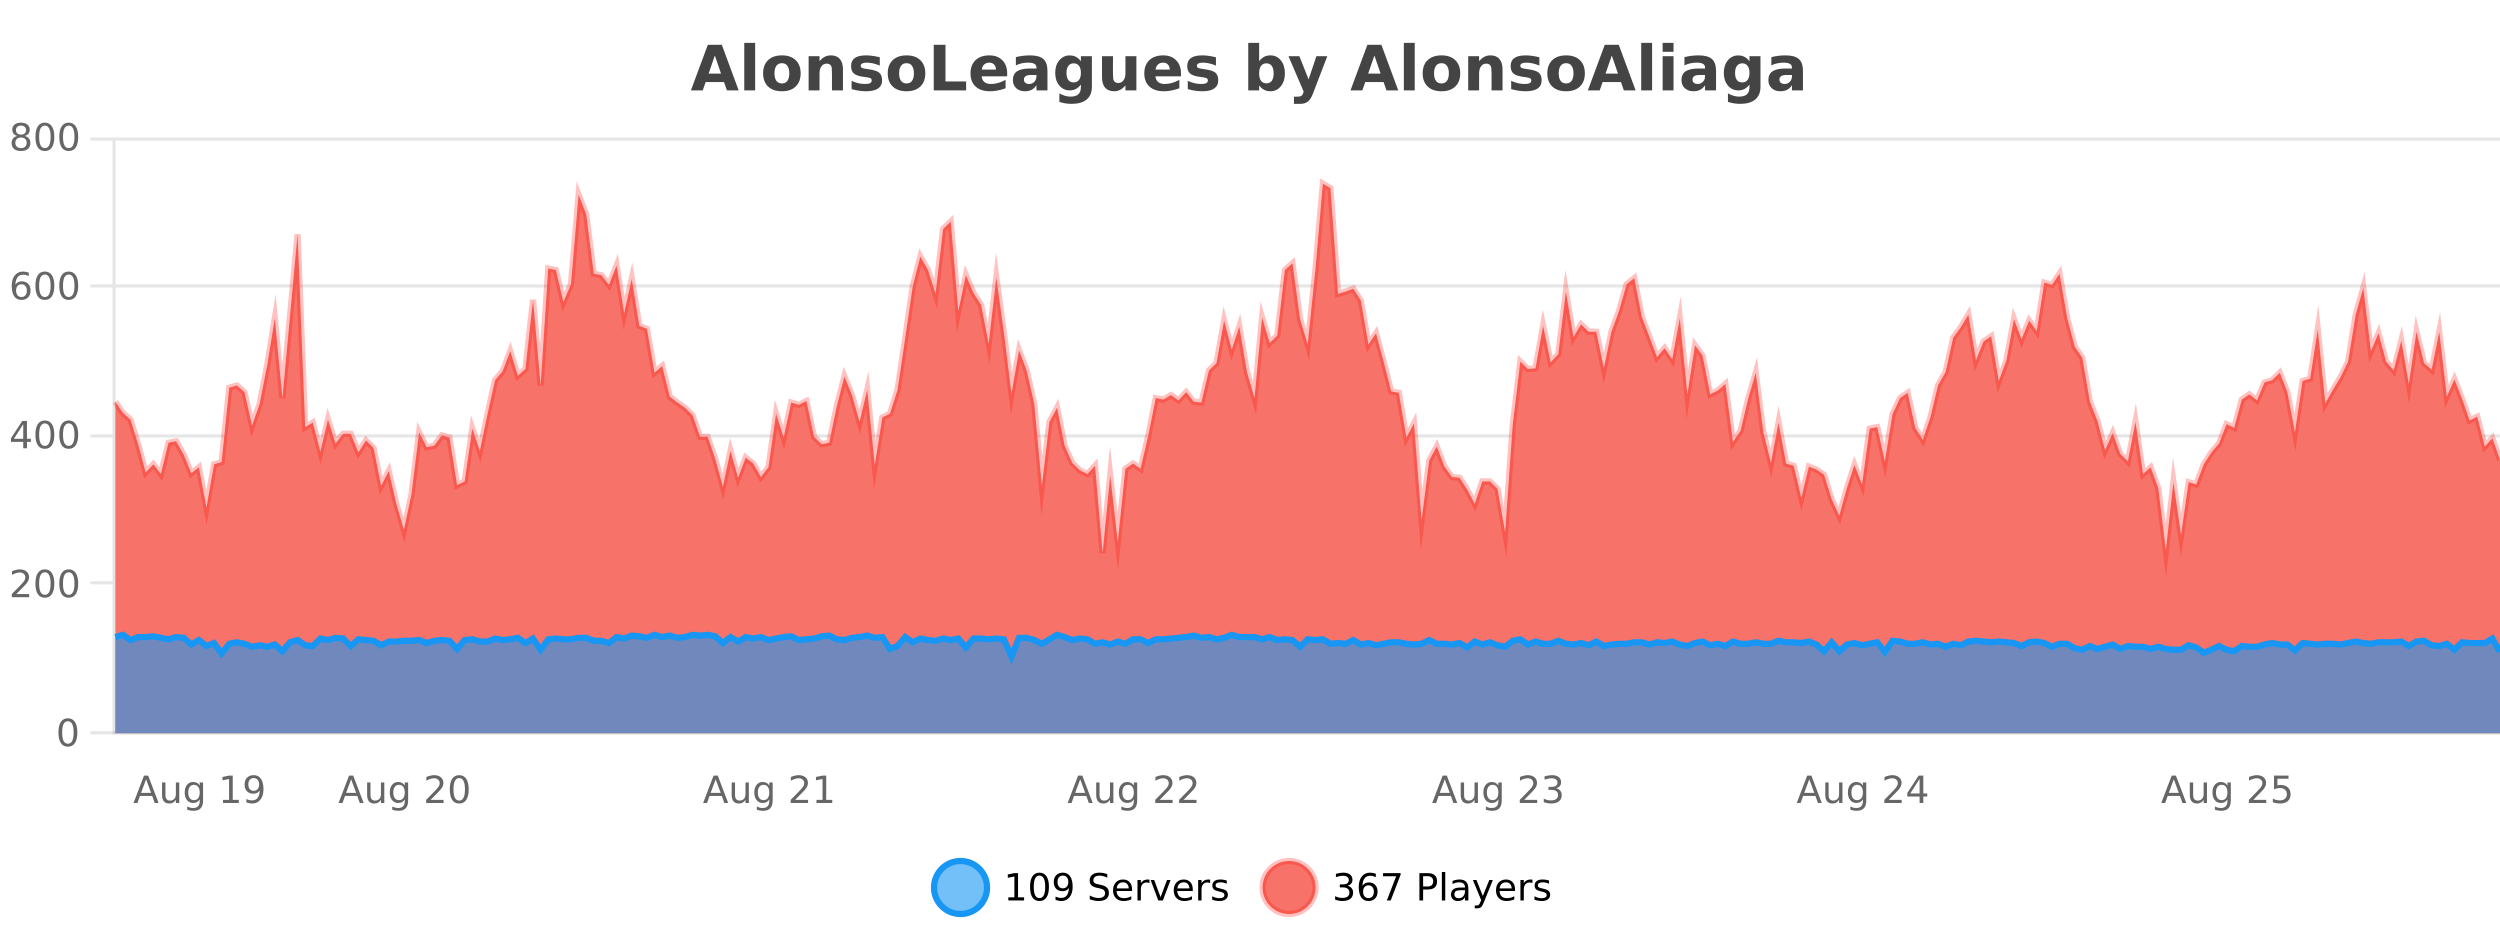 <?xml version="1.0" encoding="UTF-8"?>
<svg xmlns="http://www.w3.org/2000/svg" xmlns:xlink="http://www.w3.org/1999/xlink" width="800pt" height="300pt" viewBox="0 0 800 300" version="1.1">
<defs>
<clipPath id="clip1">
  <path d="M 270 263 L 345 263 L 345 300 L 270 300 Z M 270 263 "/>
</clipPath>
<clipPath id="clip2">
  <path d="M 375 263 L 450 263 L 450 300 L 375 300 Z M 375 263 "/>
</clipPath>
<clipPath id="clip3">
  <path d="M 36.906 58 L 800 58 L 800 234.602 L 36.906 234.602 Z M 36.906 58 "/>
</clipPath>
<clipPath id="clip4">
  <path d="M 35.906 43 L 800 43 L 800 206 L 35.906 206 Z M 35.906 43 "/>
</clipPath>
<clipPath id="clip5">
  <path d="M 36.906 203 L 800 203 L 800 234.602 L 36.906 234.602 Z M 36.906 203 "/>
</clipPath>
<clipPath id="clip6">
  <path d="M 35.906 174 L 800 174 L 800 235.602 L 35.906 235.602 Z M 35.906 174 "/>
</clipPath>
</defs>
<g id="surface415446">
<rect x="0" y="0" width="800" height="300" style="fill:rgb(100%,100%,100%);fill-opacity:1;stroke:none;"/>
<path style="fill:none;stroke-width:1;stroke-linecap:butt;stroke-linejoin:miter;stroke:rgb(0%,0%,0%);stroke-opacity:0.098;stroke-miterlimit:10;" d="M 37 234.5 L 800 234.5 "/>
<path style="fill:none;stroke-width:1;stroke-linecap:butt;stroke-linejoin:miter;stroke:rgb(0%,0%,0%);stroke-opacity:0.098;stroke-miterlimit:10;" d="M 28.906 234.5 L 36 234.5 "/>
<path style="fill:none;stroke-width:1;stroke-linecap:butt;stroke-linejoin:miter;stroke:rgb(0%,0%,0%);stroke-opacity:0.098;stroke-miterlimit:10;" d="M 37 186.5 L 800 186.5 "/>
<path style="fill:none;stroke-width:1;stroke-linecap:butt;stroke-linejoin:miter;stroke:rgb(0%,0%,0%);stroke-opacity:0.098;stroke-miterlimit:10;" d="M 28.906 186.5 L 36 186.5 "/>
<path style="fill:none;stroke-width:1;stroke-linecap:butt;stroke-linejoin:miter;stroke:rgb(0%,0%,0%);stroke-opacity:0.098;stroke-miterlimit:10;" d="M 37 139.5 L 800 139.5 "/>
<path style="fill:none;stroke-width:1;stroke-linecap:butt;stroke-linejoin:miter;stroke:rgb(0%,0%,0%);stroke-opacity:0.098;stroke-miterlimit:10;" d="M 28.906 139.5 L 36 139.5 "/>
<path style="fill:none;stroke-width:1;stroke-linecap:butt;stroke-linejoin:miter;stroke:rgb(0%,0%,0%);stroke-opacity:0.098;stroke-miterlimit:10;" d="M 37 91.5 L 800 91.5 "/>
<path style="fill:none;stroke-width:1;stroke-linecap:butt;stroke-linejoin:miter;stroke:rgb(0%,0%,0%);stroke-opacity:0.098;stroke-miterlimit:10;" d="M 28.906 91.5 L 36 91.5 "/>
<path style="fill:none;stroke-width:1;stroke-linecap:butt;stroke-linejoin:miter;stroke:rgb(0%,0%,0%);stroke-opacity:0.098;stroke-miterlimit:10;" d="M 37 44.5 L 800 44.5 "/>
<path style="fill:none;stroke-width:1;stroke-linecap:butt;stroke-linejoin:miter;stroke:rgb(0%,0%,0%);stroke-opacity:0.098;stroke-miterlimit:10;" d="M 28.906 44.5 L 36 44.5 "/>
<path style=" stroke:none;fill-rule:nonzero;fill:rgb(9.02%,58.824%,95.294%);fill-opacity:0.6;" d="M 315.852 284 C 315.852 288.688 312.055 292.484 307.367 292.484 C 302.684 292.484 298.883 288.688 298.883 284 C 298.883 279.312 302.684 275.516 307.367 275.516 C 312.055 275.516 315.852 279.312 315.852 284 Z M 315.852 284 "/>
<g clip-path="url(#clip1)" clip-rule="nonzero">
<path style="fill:none;stroke-width:2;stroke-linecap:butt;stroke-linejoin:miter;stroke:rgb(9.02%,58.824%,95.294%);stroke-opacity:1;stroke-miterlimit:10;" d="M 315.852 284 C 315.852 288.688 312.055 292.484 307.367 292.484 C 302.684 292.484 298.883 288.688 298.883 284 C 298.883 279.312 302.684 275.516 307.367 275.516 C 312.055 275.516 315.852 279.312 315.852 284 Z M 315.852 284 "/>
</g>
<path style=" stroke:none;fill-rule:nonzero;fill:rgb(0%,0%,0%);fill-opacity:1;" d="M 322.664 287.156 L 324.602 287.156 L 324.602 280.484 L 322.492 280.906 L 322.492 279.828 L 324.586 279.406 L 325.773 279.406 L 325.773 287.156 L 327.711 287.156 L 327.711 288.156 L 322.664 288.156 Z M 332.629 280.188 C 332.023 280.188 331.566 280.492 331.254 281.094 C 330.949 281.688 330.801 282.59 330.801 283.797 C 330.801 284.996 330.949 285.898 331.254 286.5 C 331.566 287.094 332.023 287.391 332.629 287.391 C 333.242 287.391 333.699 287.094 334.004 286.5 C 334.316 285.898 334.473 284.996 334.473 283.797 C 334.473 282.59 334.316 281.688 334.004 281.094 C 333.699 280.492 333.242 280.188 332.629 280.188 Z M 332.629 279.25 C 333.605 279.25 334.355 279.641 334.879 280.422 C 335.398 281.195 335.66 282.32 335.66 283.797 C 335.66 285.266 335.398 286.391 334.879 287.172 C 334.355 287.945 333.605 288.328 332.629 288.328 C 331.648 288.328 330.898 287.945 330.379 287.172 C 329.867 286.391 329.613 285.266 329.613 283.797 C 329.613 282.32 329.867 281.195 330.379 280.422 C 330.898 279.641 331.648 279.25 332.629 279.25 Z M 337.766 287.969 L 337.766 286.891 C 338.066 287.039 338.367 287.148 338.672 287.219 C 338.973 287.293 339.273 287.328 339.578 287.328 C 340.359 287.328 340.953 287.07 341.359 286.547 C 341.773 286.016 342.008 285.215 342.062 284.141 C 341.844 284.484 341.555 284.746 341.203 284.922 C 340.859 285.102 340.473 285.188 340.047 285.188 C 339.172 285.188 338.477 284.93 337.969 284.406 C 337.457 283.875 337.203 283.148 337.203 282.219 C 337.203 281.324 337.469 280.605 338 280.062 C 338.531 279.523 339.238 279.25 340.125 279.25 C 341.133 279.25 341.906 279.641 342.438 280.422 C 342.977 281.195 343.25 282.32 343.25 283.797 C 343.25 285.172 342.922 286.273 342.266 287.094 C 341.609 287.918 340.727 288.328 339.625 288.328 C 339.32 288.328 339.02 288.297 338.719 288.234 C 338.414 288.18 338.098 288.094 337.766 287.969 Z M 340.125 284.266 C 340.656 284.266 341.078 284.086 341.391 283.719 C 341.703 283.355 341.859 282.855 341.859 282.219 C 341.859 281.594 341.703 281.102 341.391 280.734 C 341.078 280.371 340.656 280.188 340.125 280.188 C 339.594 280.188 339.172 280.371 338.859 280.734 C 338.555 281.102 338.406 281.594 338.406 282.219 C 338.406 282.855 338.555 283.355 338.859 283.719 C 339.172 284.086 339.594 284.266 340.125 284.266 Z M 354.32 279.688 L 354.32 280.844 C 353.871 280.637 353.445 280.48 353.039 280.375 C 352.641 280.262 352.262 280.203 351.898 280.203 C 351.25 280.203 350.75 280.328 350.398 280.578 C 350.055 280.828 349.883 281.188 349.883 281.656 C 349.883 282.043 349.996 282.336 350.227 282.531 C 350.453 282.73 350.898 282.887 351.555 283 L 352.258 283.156 C 353.141 283.324 353.793 283.621 354.211 284.047 C 354.637 284.465 354.852 285.027 354.852 285.734 C 354.852 286.59 354.562 287.234 353.992 287.672 C 353.43 288.109 352.594 288.328 351.492 288.328 C 351.086 288.328 350.648 288.281 350.18 288.188 C 349.711 288.094 349.227 287.953 348.727 287.766 L 348.727 286.547 C 349.203 286.82 349.672 287.023 350.133 287.156 C 350.602 287.293 351.055 287.359 351.492 287.359 C 352.168 287.359 352.688 287.23 353.055 286.969 C 353.43 286.699 353.617 286.32 353.617 285.828 C 353.617 285.402 353.48 285.07 353.211 284.828 C 352.949 284.578 352.516 284.398 351.914 284.281 L 351.195 284.141 C 350.309 283.965 349.668 283.688 349.273 283.312 C 348.887 282.938 348.695 282.418 348.695 281.75 C 348.695 280.969 348.965 280.359 349.508 279.922 C 350.047 279.477 350.797 279.25 351.758 279.25 C 352.172 279.25 352.59 279.289 353.008 279.359 C 353.434 279.434 353.871 279.543 354.32 279.688 Z M 362.266 284.609 L 362.266 285.125 L 357.297 285.125 C 357.348 285.875 357.57 286.445 357.969 286.828 C 358.375 287.215 358.93 287.406 359.641 287.406 C 360.055 287.406 360.457 287.359 360.844 287.266 C 361.238 287.164 361.629 287.008 362.016 286.797 L 362.016 287.828 C 361.617 287.984 361.219 288.105 360.812 288.188 C 360.406 288.281 359.992 288.328 359.578 288.328 C 358.535 288.328 357.707 288.027 357.094 287.422 C 356.477 286.809 356.172 285.98 356.172 284.938 C 356.172 283.867 356.461 283.016 357.047 282.391 C 357.629 281.758 358.41 281.438 359.391 281.438 C 360.273 281.438 360.973 281.727 361.484 282.297 C 362.004 282.859 362.266 283.633 362.266 284.609 Z M 361.188 284.281 C 361.176 283.699 361.008 283.23 360.688 282.875 C 360.363 282.523 359.938 282.344 359.406 282.344 C 358.801 282.344 358.316 282.516 357.953 282.859 C 357.598 283.203 357.395 283.684 357.344 284.297 Z M 367.836 282.594 C 367.711 282.531 367.574 282.484 367.43 282.453 C 367.293 282.414 367.137 282.391 366.961 282.391 C 366.355 282.391 365.887 282.59 365.555 282.984 C 365.23 283.383 365.07 283.953 365.07 284.703 L 365.07 288.156 L 363.992 288.156 L 363.992 281.594 L 365.07 281.594 L 365.07 282.609 C 365.297 282.215 365.594 281.922 365.961 281.734 C 366.324 281.539 366.766 281.438 367.289 281.438 C 367.359 281.438 367.438 281.445 367.523 281.453 C 367.617 281.465 367.715 281.48 367.82 281.5 Z M 368.195 281.594 L 369.336 281.594 L 371.383 287.094 L 373.445 281.594 L 374.586 281.594 L 372.117 288.156 L 370.648 288.156 Z M 381.688 284.609 L 381.688 285.125 L 376.719 285.125 C 376.77 285.875 376.992 286.445 377.391 286.828 C 377.797 287.215 378.352 287.406 379.062 287.406 C 379.477 287.406 379.879 287.359 380.266 287.266 C 380.66 287.164 381.051 287.008 381.438 286.797 L 381.438 287.828 C 381.039 287.984 380.641 288.105 380.234 288.188 C 379.828 288.281 379.414 288.328 379 288.328 C 377.957 288.328 377.129 288.027 376.516 287.422 C 375.898 286.809 375.594 285.98 375.594 284.938 C 375.594 283.867 375.883 283.016 376.469 282.391 C 377.051 281.758 377.832 281.438 378.812 281.438 C 379.695 281.438 380.395 281.727 380.906 282.297 C 381.426 282.859 381.688 283.633 381.688 284.609 Z M 380.609 284.281 C 380.598 283.699 380.43 283.23 380.109 282.875 C 379.785 282.523 379.359 282.344 378.828 282.344 C 378.223 282.344 377.738 282.516 377.375 282.859 C 377.02 283.203 376.816 283.684 376.766 284.297 Z M 387.258 282.594 C 387.133 282.531 386.996 282.484 386.852 282.453 C 386.715 282.414 386.559 282.391 386.383 282.391 C 385.777 282.391 385.309 282.59 384.977 282.984 C 384.652 283.383 384.492 283.953 384.492 284.703 L 384.492 288.156 L 383.414 288.156 L 383.414 281.594 L 384.492 281.594 L 384.492 282.609 C 384.719 282.215 385.016 281.922 385.383 281.734 C 385.746 281.539 386.188 281.438 386.711 281.438 C 386.781 281.438 386.859 281.445 386.945 281.453 C 387.039 281.465 387.137 281.48 387.242 281.5 Z M 392.562 281.781 L 392.562 282.812 C 392.258 282.656 391.941 282.543 391.609 282.469 C 391.285 282.387 390.945 282.344 390.594 282.344 C 390.062 282.344 389.66 282.43 389.391 282.594 C 389.117 282.75 388.984 282.996 388.984 283.328 C 388.984 283.578 389.078 283.777 389.266 283.922 C 389.461 284.059 389.852 284.188 390.438 284.312 L 390.797 284.406 C 391.566 284.562 392.113 284.793 392.438 285.094 C 392.758 285.398 392.922 285.812 392.922 286.344 C 392.922 286.961 392.676 287.445 392.188 287.797 C 391.707 288.152 391.047 288.328 390.203 288.328 C 389.848 288.328 389.477 288.289 389.094 288.219 C 388.719 288.156 388.32 288.059 387.906 287.922 L 387.906 286.797 C 388.301 287.008 388.691 287.164 389.078 287.266 C 389.461 287.371 389.848 287.422 390.234 287.422 C 390.734 287.422 391.117 287.34 391.391 287.172 C 391.672 286.996 391.812 286.746 391.812 286.422 C 391.812 286.133 391.711 285.906 391.516 285.75 C 391.316 285.594 390.883 285.445 390.219 285.297 L 389.844 285.219 C 389.176 285.074 388.691 284.855 388.391 284.562 C 388.098 284.273 387.953 283.875 387.953 283.375 C 387.953 282.75 388.172 282.273 388.609 281.938 C 389.047 281.605 389.664 281.438 390.469 281.438 C 390.863 281.438 391.238 281.469 391.594 281.531 C 391.945 281.586 392.27 281.668 392.562 281.781 Z M 317.367 277.016 "/>
<path style=" stroke:none;fill-rule:nonzero;fill:rgb(96.863%,44.706%,40.784%);fill-opacity:1;" d="M 420.988 284 C 420.988 288.688 417.191 292.484 412.504 292.484 C 407.82 292.484 404.02 288.688 404.02 284 C 404.02 279.312 407.82 275.516 412.504 275.516 C 417.191 275.516 420.988 279.312 420.988 284 Z M 420.988 284 "/>
<g clip-path="url(#clip2)" clip-rule="nonzero">
<path style="fill:none;stroke-width:2;stroke-linecap:butt;stroke-linejoin:miter;stroke:rgb(100%,4.706%,0%);stroke-opacity:0.247;stroke-miterlimit:10;" d="M 420.988 284 C 420.988 288.688 417.191 292.484 412.504 292.484 C 407.82 292.484 404.02 288.688 404.02 284 C 404.02 279.312 407.82 275.516 412.504 275.516 C 417.191 275.516 420.988 279.312 420.988 284 Z M 420.988 284 "/>
</g>
<path style=" stroke:none;fill-rule:nonzero;fill:rgb(0%,0%,0%);fill-opacity:1;" d="M 431.195 283.438 C 431.758 283.562 432.195 283.82 432.508 284.203 C 432.828 284.578 432.992 285.047 432.992 285.609 C 432.992 286.477 432.695 287.148 432.102 287.625 C 431.508 288.094 430.664 288.328 429.57 288.328 C 429.203 288.328 428.824 288.289 428.43 288.219 C 428.043 288.148 427.648 288.039 427.242 287.891 L 427.242 286.75 C 427.562 286.938 427.918 287.086 428.305 287.188 C 428.699 287.281 429.109 287.328 429.539 287.328 C 430.277 287.328 430.84 287.184 431.227 286.891 C 431.621 286.602 431.82 286.172 431.82 285.609 C 431.82 285.102 431.637 284.699 431.273 284.406 C 430.906 284.117 430.406 283.969 429.773 283.969 L 428.742 283.969 L 428.742 283 L 429.82 283 C 430.391 283 430.836 282.887 431.148 282.656 C 431.461 282.418 431.617 282.078 431.617 281.641 C 431.617 281.195 431.453 280.852 431.133 280.609 C 430.82 280.371 430.367 280.25 429.773 280.25 C 429.438 280.25 429.086 280.289 428.711 280.359 C 428.344 280.422 427.938 280.527 427.492 280.672 L 427.492 279.625 C 427.949 279.5 428.371 279.406 428.758 279.344 C 429.152 279.281 429.523 279.25 429.867 279.25 C 430.773 279.25 431.484 279.453 432.008 279.859 C 432.527 280.266 432.789 280.82 432.789 281.516 C 432.789 282.008 432.648 282.418 432.367 282.75 C 432.094 283.086 431.703 283.312 431.195 283.438 Z M 437.922 283.312 C 437.391 283.312 436.969 283.496 436.656 283.859 C 436.344 284.227 436.188 284.719 436.188 285.344 C 436.188 285.98 436.344 286.48 436.656 286.844 C 436.969 287.211 437.391 287.391 437.922 287.391 C 438.453 287.391 438.867 287.211 439.172 286.844 C 439.484 286.48 439.641 285.98 439.641 285.344 C 439.641 284.719 439.484 284.227 439.172 283.859 C 438.867 283.496 438.453 283.312 437.922 283.312 Z M 440.266 279.594 L 440.266 280.672 C 439.961 280.539 439.66 280.434 439.359 280.359 C 439.055 280.289 438.758 280.25 438.469 280.25 C 437.688 280.25 437.086 280.516 436.672 281.047 C 436.266 281.57 436.031 282.359 435.969 283.422 C 436.195 283.09 436.484 282.836 436.828 282.656 C 437.18 282.469 437.566 282.375 437.984 282.375 C 438.859 282.375 439.551 282.641 440.062 283.172 C 440.57 283.703 440.828 284.43 440.828 285.344 C 440.828 286.25 440.562 286.977 440.031 287.516 C 439.5 288.059 438.797 288.328 437.922 288.328 C 436.898 288.328 436.125 287.945 435.594 287.172 C 435.062 286.391 434.797 285.266 434.797 283.797 C 434.797 282.414 435.125 281.309 435.781 280.484 C 436.438 279.664 437.316 279.25 438.422 279.25 C 438.711 279.25 439.008 279.281 439.312 279.344 C 439.613 279.398 439.93 279.48 440.266 279.594 Z M 442.57 279.406 L 448.195 279.406 L 448.195 279.906 L 445.023 288.156 L 443.789 288.156 L 446.773 280.406 L 442.57 280.406 Z M 455.398 280.375 L 455.398 283.672 L 456.883 283.672 C 457.434 283.672 457.859 283.531 458.164 283.25 C 458.465 282.961 458.617 282.547 458.617 282.016 C 458.617 281.496 458.465 281.094 458.164 280.812 C 457.859 280.523 457.434 280.375 456.883 280.375 Z M 454.211 279.406 L 456.883 279.406 C 457.871 279.406 458.617 279.633 459.117 280.078 C 459.617 280.516 459.867 281.164 459.867 282.016 C 459.867 282.883 459.617 283.539 459.117 283.984 C 458.617 284.422 457.871 284.641 456.883 284.641 L 455.398 284.641 L 455.398 288.156 L 454.211 288.156 Z M 461.398 279.031 L 462.477 279.031 L 462.477 288.156 L 461.398 288.156 Z M 467.719 284.859 C 466.852 284.859 466.25 284.961 465.906 285.156 C 465.57 285.355 465.406 285.695 465.406 286.172 C 465.406 286.559 465.531 286.867 465.781 287.094 C 466.039 287.312 466.383 287.422 466.812 287.422 C 467.414 287.422 467.895 287.215 468.25 286.797 C 468.613 286.371 468.797 285.805 468.797 285.094 L 468.797 284.859 Z M 469.875 284.406 L 469.875 288.156 L 468.797 288.156 L 468.797 287.156 C 468.547 287.555 468.238 287.852 467.875 288.047 C 467.508 288.234 467.062 288.328 466.531 288.328 C 465.852 288.328 465.316 288.141 464.922 287.766 C 464.523 287.383 464.328 286.875 464.328 286.25 C 464.328 285.512 464.57 284.953 465.062 284.578 C 465.562 284.203 466.301 284.016 467.281 284.016 L 468.797 284.016 L 468.797 283.906 C 468.797 283.406 468.629 283.023 468.297 282.75 C 467.973 282.48 467.52 282.344 466.938 282.344 C 466.562 282.344 466.191 282.391 465.828 282.484 C 465.473 282.578 465.133 282.715 464.812 282.891 L 464.812 281.891 C 465.207 281.734 465.586 281.621 465.953 281.547 C 466.328 281.477 466.691 281.438 467.047 281.438 C 467.992 281.438 468.703 281.684 469.172 282.172 C 469.641 282.664 469.875 283.406 469.875 284.406 Z M 474.82 288.766 C 474.516 289.547 474.219 290.055 473.93 290.297 C 473.637 290.535 473.25 290.656 472.773 290.656 L 471.914 290.656 L 471.914 289.75 L 472.539 289.75 C 472.84 289.75 473.07 289.676 473.227 289.531 C 473.391 289.395 473.574 289.066 473.773 288.547 L 473.977 288.047 L 471.32 281.594 L 472.461 281.594 L 474.508 286.719 L 476.57 281.594 L 477.711 281.594 Z M 484.812 284.609 L 484.812 285.125 L 479.844 285.125 C 479.895 285.875 480.117 286.445 480.516 286.828 C 480.922 287.215 481.477 287.406 482.188 287.406 C 482.602 287.406 483.004 287.359 483.391 287.266 C 483.785 287.164 484.176 287.008 484.562 286.797 L 484.562 287.828 C 484.164 287.984 483.766 288.105 483.359 288.188 C 482.953 288.281 482.539 288.328 482.125 288.328 C 481.082 288.328 480.254 288.027 479.641 287.422 C 479.023 286.809 478.719 285.98 478.719 284.938 C 478.719 283.867 479.008 283.016 479.594 282.391 C 480.176 281.758 480.957 281.438 481.938 281.438 C 482.82 281.438 483.52 281.727 484.031 282.297 C 484.551 282.859 484.812 283.633 484.812 284.609 Z M 483.734 284.281 C 483.723 283.699 483.555 283.23 483.234 282.875 C 482.91 282.523 482.484 282.344 481.953 282.344 C 481.348 282.344 480.863 282.516 480.5 282.859 C 480.145 283.203 479.941 283.684 479.891 284.297 Z M 490.383 282.594 C 490.258 282.531 490.121 282.484 489.977 282.453 C 489.84 282.414 489.684 282.391 489.508 282.391 C 488.902 282.391 488.434 282.59 488.102 282.984 C 487.777 283.383 487.617 283.953 487.617 284.703 L 487.617 288.156 L 486.539 288.156 L 486.539 281.594 L 487.617 281.594 L 487.617 282.609 C 487.844 282.215 488.141 281.922 488.508 281.734 C 488.871 281.539 489.312 281.438 489.836 281.438 C 489.906 281.438 489.984 281.445 490.07 281.453 C 490.164 281.465 490.262 281.48 490.367 281.5 Z M 495.691 281.781 L 495.691 282.812 C 495.387 282.656 495.07 282.543 494.738 282.469 C 494.414 282.387 494.074 282.344 493.723 282.344 C 493.191 282.344 492.789 282.43 492.52 282.594 C 492.246 282.75 492.113 282.996 492.113 283.328 C 492.113 283.578 492.207 283.777 492.395 283.922 C 492.59 284.059 492.98 284.188 493.566 284.312 L 493.926 284.406 C 494.695 284.562 495.242 284.793 495.566 285.094 C 495.887 285.398 496.051 285.812 496.051 286.344 C 496.051 286.961 495.805 287.445 495.316 287.797 C 494.836 288.152 494.176 288.328 493.332 288.328 C 492.977 288.328 492.605 288.289 492.223 288.219 C 491.848 288.156 491.449 288.059 491.035 287.922 L 491.035 286.797 C 491.43 287.008 491.82 287.164 492.207 287.266 C 492.59 287.371 492.977 287.422 493.363 287.422 C 493.863 287.422 494.246 287.34 494.52 287.172 C 494.801 286.996 494.941 286.746 494.941 286.422 C 494.941 286.133 494.84 285.906 494.645 285.75 C 494.445 285.594 494.012 285.445 493.348 285.297 L 492.973 285.219 C 492.305 285.074 491.82 284.855 491.52 284.562 C 491.227 284.273 491.082 283.875 491.082 283.375 C 491.082 282.75 491.301 282.273 491.738 281.938 C 492.176 281.605 492.793 281.438 493.598 281.438 C 493.992 281.438 494.367 281.469 494.723 281.531 C 495.074 281.586 495.398 281.668 495.691 281.781 Z M 422.504 277.016 "/>
<path style=" stroke:none;fill-rule:nonzero;fill:rgb(26.667%,26.667%,26.667%);fill-opacity:1;" d="M 231.688 26.266 L 225.812 26.266 L 224.875 28.922 L 221.094 28.922 L 226.5 14.344 L 230.984 14.344 L 236.375 28.922 L 232.609 28.922 Z M 226.75 23.562 L 230.734 23.562 L 228.75 17.766 Z M 238.164 13.719 L 241.648 13.719 L 241.648 28.922 L 238.164 28.922 Z M 250.227 20.219 C 249.445 20.219 248.852 20.5 248.445 21.062 C 248.039 21.617 247.836 22.418 247.836 23.469 C 247.836 24.512 248.039 25.312 248.445 25.875 C 248.852 26.43 249.445 26.703 250.227 26.703 C 250.984 26.703 251.562 26.43 251.961 25.875 C 252.367 25.312 252.57 24.512 252.57 23.469 C 252.57 22.418 252.367 21.617 251.961 21.062 C 251.562 20.5 250.984 20.219 250.227 20.219 Z M 250.227 17.719 C 252.102 17.719 253.562 18.23 254.617 19.25 C 255.68 20.262 256.211 21.668 256.211 23.469 C 256.211 25.262 255.68 26.668 254.617 27.688 C 253.562 28.699 252.102 29.203 250.227 29.203 C 248.328 29.203 246.852 28.699 245.789 27.688 C 244.727 26.668 244.195 25.262 244.195 23.469 C 244.195 21.668 244.727 20.262 245.789 19.25 C 246.852 18.23 248.328 17.719 250.227 17.719 Z M 269.746 22.266 L 269.746 28.922 L 266.23 28.922 L 266.23 23.828 C 266.23 22.883 266.207 22.23 266.168 21.875 C 266.125 21.512 266.051 21.246 265.949 21.078 C 265.812 20.852 265.625 20.672 265.387 20.547 C 265.156 20.422 264.891 20.359 264.59 20.359 C 263.859 20.359 263.285 20.641 262.871 21.203 C 262.453 21.766 262.246 22.547 262.246 23.547 L 262.246 28.922 L 258.762 28.922 L 258.762 17.984 L 262.246 17.984 L 262.246 19.578 C 262.777 18.945 263.34 18.477 263.934 18.172 C 264.527 17.871 265.176 17.719 265.887 17.719 C 267.156 17.719 268.113 18.109 268.762 18.891 C 269.418 19.664 269.746 20.789 269.746 22.266 Z M 281.531 18.328 L 281.531 20.984 C 280.789 20.672 280.07 20.438 279.375 20.281 C 278.676 20.125 278.016 20.047 277.391 20.047 C 276.734 20.047 276.242 20.133 275.922 20.297 C 275.598 20.465 275.438 20.719 275.438 21.062 C 275.438 21.344 275.555 21.559 275.797 21.703 C 276.047 21.852 276.484 21.961 277.109 22.031 L 277.734 22.125 C 279.523 22.355 280.727 22.73 281.344 23.25 C 281.957 23.773 282.266 24.59 282.266 25.703 C 282.266 26.871 281.832 27.746 280.969 28.328 C 280.113 28.914 278.836 29.203 277.141 29.203 C 276.41 29.203 275.66 29.145 274.891 29.031 C 274.117 28.918 273.328 28.746 272.516 28.516 L 272.516 25.859 C 273.211 26.203 273.926 26.461 274.656 26.625 C 275.383 26.793 276.129 26.875 276.891 26.875 C 277.578 26.875 278.094 26.781 278.438 26.594 C 278.781 26.406 278.953 26.125 278.953 25.75 C 278.953 25.438 278.832 25.211 278.594 25.062 C 278.352 24.906 277.879 24.789 277.172 24.703 L 276.562 24.625 C 275 24.43 273.906 24.07 273.281 23.547 C 272.656 23.016 272.344 22.215 272.344 21.141 C 272.344 19.984 272.738 19.125 273.531 18.562 C 274.332 18 275.551 17.719 277.188 17.719 C 277.832 17.719 278.508 17.773 279.219 17.875 C 279.926 17.969 280.695 18.121 281.531 18.328 Z M 290.109 20.219 C 289.328 20.219 288.734 20.5 288.328 21.062 C 287.922 21.617 287.719 22.418 287.719 23.469 C 287.719 24.512 287.922 25.312 288.328 25.875 C 288.734 26.43 289.328 26.703 290.109 26.703 C 290.867 26.703 291.445 26.43 291.844 25.875 C 292.25 25.312 292.453 24.512 292.453 23.469 C 292.453 22.418 292.25 21.617 291.844 21.062 C 291.445 20.5 290.867 20.219 290.109 20.219 Z M 290.109 17.719 C 291.984 17.719 293.445 18.23 294.5 19.25 C 295.562 20.262 296.094 21.668 296.094 23.469 C 296.094 25.262 295.562 26.668 294.5 27.688 C 293.445 28.699 291.984 29.203 290.109 29.203 C 288.211 29.203 286.734 28.699 285.672 27.688 C 284.609 26.668 284.078 25.262 284.078 23.469 C 284.078 21.668 284.609 20.262 285.672 19.25 C 286.734 18.23 288.211 17.719 290.109 17.719 Z M 298.801 14.344 L 302.551 14.344 L 302.551 26.078 L 309.16 26.078 L 309.16 28.922 L 298.801 28.922 Z M 322.297 23.422 L 322.297 24.422 L 314.125 24.422 C 314.207 25.246 314.504 25.859 315.016 26.266 C 315.523 26.672 316.234 26.875 317.141 26.875 C 317.879 26.875 318.633 26.766 319.406 26.547 C 320.176 26.328 320.969 26 321.781 25.562 L 321.781 28.25 C 320.957 28.562 320.129 28.797 319.297 28.953 C 318.473 29.117 317.648 29.203 316.828 29.203 C 314.848 29.203 313.305 28.703 312.203 27.703 C 311.109 26.695 310.562 25.281 310.562 23.469 C 310.562 21.68 311.098 20.273 312.172 19.25 C 313.254 18.23 314.738 17.719 316.625 17.719 C 318.344 17.719 319.719 18.242 320.75 19.281 C 321.781 20.312 322.297 21.695 322.297 23.422 Z M 318.703 22.266 C 318.703 21.602 318.508 21.062 318.125 20.656 C 317.738 20.25 317.234 20.047 316.609 20.047 C 315.93 20.047 315.379 20.242 314.953 20.625 C 314.535 21 314.273 21.547 314.172 22.266 Z M 329.844 24 C 329.113 24 328.566 24.125 328.203 24.375 C 327.836 24.617 327.656 24.98 327.656 25.469 C 327.656 25.906 327.801 26.25 328.094 26.5 C 328.395 26.75 328.805 26.875 329.328 26.875 C 329.984 26.875 330.535 26.641 330.984 26.172 C 331.441 25.703 331.672 25.117 331.672 24.406 L 331.672 24 Z M 335.188 22.688 L 335.188 28.922 L 331.672 28.922 L 331.672 27.297 C 331.203 27.965 330.672 28.449 330.078 28.75 C 329.492 29.051 328.781 29.203 327.938 29.203 C 326.812 29.203 325.895 28.875 325.188 28.219 C 324.477 27.555 324.125 26.695 324.125 25.641 C 324.125 24.359 324.562 23.422 325.438 22.828 C 326.32 22.227 327.711 21.922 329.609 21.922 L 331.672 21.922 L 331.672 21.641 C 331.672 21.09 331.453 20.688 331.016 20.438 C 330.578 20.18 329.895 20.047 328.969 20.047 C 328.219 20.047 327.52 20.125 326.875 20.281 C 326.227 20.43 325.629 20.648 325.078 20.938 L 325.078 18.281 C 325.828 18.094 326.578 17.953 327.328 17.859 C 328.086 17.766 328.848 17.719 329.609 17.719 C 331.578 17.719 333 18.109 333.875 18.891 C 334.75 19.664 335.188 20.93 335.188 22.688 Z M 345.887 27.062 C 345.406 27.699 344.875 28.168 344.293 28.469 C 343.707 28.773 343.035 28.922 342.277 28.922 C 340.941 28.922 339.84 28.398 338.965 27.344 C 338.098 26.293 337.668 24.953 337.668 23.328 C 337.668 21.695 338.098 20.355 338.965 19.312 C 339.84 18.262 340.941 17.734 342.277 17.734 C 343.035 17.734 343.707 17.887 344.293 18.188 C 344.875 18.492 345.406 18.965 345.887 19.609 L 345.887 17.984 L 349.402 17.984 L 349.402 27.812 C 349.402 29.57 348.844 30.914 347.73 31.844 C 346.625 32.77 345.016 33.234 342.902 33.234 C 342.223 33.234 341.562 33.18 340.918 33.078 C 340.281 32.973 339.641 32.816 338.996 32.609 L 338.996 29.875 C 339.609 30.227 340.207 30.488 340.793 30.656 C 341.375 30.832 341.965 30.922 342.559 30.922 C 343.703 30.922 344.543 30.672 345.074 30.172 C 345.613 29.672 345.887 28.887 345.887 27.812 Z M 343.574 20.266 C 342.855 20.266 342.293 20.531 341.887 21.062 C 341.48 21.594 341.277 22.352 341.277 23.328 C 341.277 24.328 341.469 25.09 341.855 25.609 C 342.25 26.121 342.824 26.375 343.574 26.375 C 344.301 26.375 344.871 26.109 345.277 25.578 C 345.684 25.047 345.887 24.297 345.887 23.328 C 345.887 22.352 345.684 21.594 345.277 21.062 C 344.871 20.531 344.301 20.266 343.574 20.266 Z M 352.641 24.656 L 352.641 17.984 L 356.156 17.984 L 356.156 19.078 C 356.156 19.672 356.148 20.418 356.141 21.312 C 356.141 22.211 356.141 22.805 356.141 23.094 C 356.141 23.98 356.16 24.617 356.203 25 C 356.254 25.387 356.332 25.668 356.438 25.844 C 356.582 26.074 356.77 26.25 357 26.375 C 357.227 26.5 357.492 26.562 357.797 26.562 C 358.523 26.562 359.098 26.281 359.516 25.719 C 359.93 25.156 360.141 24.383 360.141 23.391 L 360.141 17.984 L 363.641 17.984 L 363.641 28.922 L 360.141 28.922 L 360.141 27.344 C 359.609 27.98 359.047 28.449 358.453 28.75 C 357.867 29.051 357.223 29.203 356.516 29.203 C 355.254 29.203 354.289 28.82 353.625 28.047 C 352.969 27.266 352.641 26.137 352.641 24.656 Z M 377.91 23.422 L 377.91 24.422 L 369.738 24.422 C 369.82 25.246 370.117 25.859 370.629 26.266 C 371.137 26.672 371.848 26.875 372.754 26.875 C 373.492 26.875 374.246 26.766 375.02 26.547 C 375.789 26.328 376.582 26 377.395 25.562 L 377.395 28.25 C 376.57 28.562 375.742 28.797 374.91 28.953 C 374.086 29.117 373.262 29.203 372.441 29.203 C 370.461 29.203 368.918 28.703 367.816 27.703 C 366.723 26.695 366.176 25.281 366.176 23.469 C 366.176 21.68 366.711 20.273 367.785 19.25 C 368.867 18.23 370.352 17.719 372.238 17.719 C 373.957 17.719 375.332 18.242 376.363 19.281 C 377.395 20.312 377.91 21.695 377.91 23.422 Z M 374.316 22.266 C 374.316 21.602 374.121 21.062 373.738 20.656 C 373.352 20.25 372.848 20.047 372.223 20.047 C 371.543 20.047 370.992 20.242 370.566 20.625 C 370.148 21 369.887 21.547 369.785 22.266 Z M 389.102 18.328 L 389.102 20.984 C 388.359 20.672 387.641 20.438 386.945 20.281 C 386.246 20.125 385.586 20.047 384.961 20.047 C 384.305 20.047 383.812 20.133 383.492 20.297 C 383.168 20.465 383.008 20.719 383.008 21.062 C 383.008 21.344 383.125 21.559 383.367 21.703 C 383.617 21.852 384.055 21.961 384.68 22.031 L 385.305 22.125 C 387.094 22.355 388.297 22.73 388.914 23.25 C 389.527 23.773 389.836 24.59 389.836 25.703 C 389.836 26.871 389.402 27.746 388.539 28.328 C 387.684 28.914 386.406 29.203 384.711 29.203 C 383.98 29.203 383.23 29.145 382.461 29.031 C 381.688 28.918 380.898 28.746 380.086 28.516 L 380.086 25.859 C 380.781 26.203 381.496 26.461 382.227 26.625 C 382.953 26.793 383.699 26.875 384.461 26.875 C 385.148 26.875 385.664 26.781 386.008 26.594 C 386.352 26.406 386.523 26.125 386.523 25.75 C 386.523 25.438 386.402 25.211 386.164 25.062 C 385.922 24.906 385.449 24.789 384.742 24.703 L 384.133 24.625 C 382.57 24.43 381.477 24.07 380.852 23.547 C 380.227 23.016 379.914 22.215 379.914 21.141 C 379.914 19.984 380.309 19.125 381.102 18.562 C 381.902 18 383.121 17.719 384.758 17.719 C 385.402 17.719 386.078 17.773 386.789 17.875 C 387.496 17.969 388.266 18.121 389.102 18.328 Z M 405.25 26.672 C 406 26.672 406.57 26.402 406.969 25.859 C 407.363 25.309 407.562 24.512 407.562 23.469 C 407.562 22.43 407.363 21.637 406.969 21.094 C 406.57 20.543 406 20.266 405.25 20.266 C 404.5 20.266 403.922 20.543 403.516 21.094 C 403.117 21.637 402.922 22.43 402.922 23.469 C 402.922 24.5 403.117 25.293 403.516 25.844 C 403.922 26.398 404.5 26.672 405.25 26.672 Z M 402.922 19.578 C 403.41 18.945 403.945 18.477 404.531 18.172 C 405.113 17.871 405.785 17.719 406.547 17.719 C 407.898 17.719 409.008 18.258 409.875 19.328 C 410.738 20.402 411.172 21.781 411.172 23.469 C 411.172 25.148 410.738 26.523 409.875 27.594 C 409.008 28.668 407.898 29.203 406.547 29.203 C 405.785 29.203 405.113 29.051 404.531 28.75 C 403.945 28.449 403.41 27.98 402.922 27.344 L 402.922 28.922 L 399.438 28.922 L 399.438 13.719 L 402.922 13.719 Z M 412.312 17.984 L 415.797 17.984 L 418.75 25.406 L 421.25 17.984 L 424.734 17.984 L 420.141 29.953 C 419.68 31.172 419.141 32.02 418.516 32.5 C 417.898 32.988 417.094 33.234 416.094 33.234 L 414.062 33.234 L 414.062 30.938 L 415.156 30.938 C 415.75 30.938 416.18 30.844 416.453 30.656 C 416.723 30.469 416.93 30.129 417.078 29.641 L 417.188 29.344 Z M 442.75 26.266 L 436.875 26.266 L 435.938 28.922 L 432.156 28.922 L 437.562 14.344 L 442.047 14.344 L 447.438 28.922 L 443.672 28.922 Z M 437.812 23.562 L 441.797 23.562 L 439.812 17.766 Z M 449.23 13.719 L 452.715 13.719 L 452.715 28.922 L 449.23 28.922 Z M 461.289 20.219 C 460.508 20.219 459.914 20.5 459.508 21.062 C 459.102 21.617 458.898 22.418 458.898 23.469 C 458.898 24.512 459.102 25.312 459.508 25.875 C 459.914 26.43 460.508 26.703 461.289 26.703 C 462.047 26.703 462.625 26.43 463.023 25.875 C 463.43 25.312 463.633 24.512 463.633 23.469 C 463.633 22.418 463.43 21.617 463.023 21.062 C 462.625 20.5 462.047 20.219 461.289 20.219 Z M 461.289 17.719 C 463.164 17.719 464.625 18.23 465.68 19.25 C 466.742 20.262 467.273 21.668 467.273 23.469 C 467.273 25.262 466.742 26.668 465.68 27.688 C 464.625 28.699 463.164 29.203 461.289 29.203 C 459.391 29.203 457.914 28.699 456.852 27.688 C 455.789 26.668 455.258 25.262 455.258 23.469 C 455.258 21.668 455.789 20.262 456.852 19.25 C 457.914 18.23 459.391 17.719 461.289 17.719 Z M 480.812 22.266 L 480.812 28.922 L 477.297 28.922 L 477.297 23.828 C 477.297 22.883 477.273 22.23 477.234 21.875 C 477.191 21.512 477.117 21.246 477.016 21.078 C 476.879 20.852 476.691 20.672 476.453 20.547 C 476.223 20.422 475.957 20.359 475.656 20.359 C 474.926 20.359 474.352 20.641 473.938 21.203 C 473.52 21.766 473.312 22.547 473.312 23.547 L 473.312 28.922 L 469.828 28.922 L 469.828 17.984 L 473.312 17.984 L 473.312 19.578 C 473.844 18.945 474.406 18.477 475 18.172 C 475.594 17.871 476.242 17.719 476.953 17.719 C 478.223 17.719 479.18 18.109 479.828 18.891 C 480.484 19.664 480.812 20.789 480.812 22.266 Z M 492.594 18.328 L 492.594 20.984 C 491.852 20.672 491.133 20.438 490.438 20.281 C 489.738 20.125 489.078 20.047 488.453 20.047 C 487.797 20.047 487.305 20.133 486.984 20.297 C 486.66 20.465 486.5 20.719 486.5 21.062 C 486.5 21.344 486.617 21.559 486.859 21.703 C 487.109 21.852 487.547 21.961 488.172 22.031 L 488.797 22.125 C 490.586 22.355 491.789 22.73 492.406 23.25 C 493.02 23.773 493.328 24.59 493.328 25.703 C 493.328 26.871 492.895 27.746 492.031 28.328 C 491.176 28.914 489.898 29.203 488.203 29.203 C 487.473 29.203 486.723 29.145 485.953 29.031 C 485.18 28.918 484.391 28.746 483.578 28.516 L 483.578 25.859 C 484.273 26.203 484.988 26.461 485.719 26.625 C 486.445 26.793 487.191 26.875 487.953 26.875 C 488.641 26.875 489.156 26.781 489.5 26.594 C 489.844 26.406 490.016 26.125 490.016 25.75 C 490.016 25.438 489.895 25.211 489.656 25.062 C 489.414 24.906 488.941 24.789 488.234 24.703 L 487.625 24.625 C 486.062 24.43 484.969 24.07 484.344 23.547 C 483.719 23.016 483.406 22.215 483.406 21.141 C 483.406 19.984 483.801 19.125 484.594 18.562 C 485.395 18 486.613 17.719 488.25 17.719 C 488.895 17.719 489.57 17.773 490.281 17.875 C 490.988 17.969 491.758 18.121 492.594 18.328 Z M 501.172 20.219 C 500.391 20.219 499.797 20.5 499.391 21.062 C 498.984 21.617 498.781 22.418 498.781 23.469 C 498.781 24.512 498.984 25.312 499.391 25.875 C 499.797 26.43 500.391 26.703 501.172 26.703 C 501.93 26.703 502.508 26.43 502.906 25.875 C 503.312 25.312 503.516 24.512 503.516 23.469 C 503.516 22.418 503.312 21.617 502.906 21.062 C 502.508 20.5 501.93 20.219 501.172 20.219 Z M 501.172 17.719 C 503.047 17.719 504.508 18.23 505.562 19.25 C 506.625 20.262 507.156 21.668 507.156 23.469 C 507.156 25.262 506.625 26.668 505.562 27.688 C 504.508 28.699 503.047 29.203 501.172 29.203 C 499.273 29.203 497.797 28.699 496.734 27.688 C 495.672 26.668 495.141 25.262 495.141 23.469 C 495.141 21.668 495.672 20.262 496.734 19.25 C 497.797 18.23 499.273 17.719 501.172 17.719 Z M 518.711 26.266 L 512.836 26.266 L 511.898 28.922 L 508.117 28.922 L 513.523 14.344 L 518.008 14.344 L 523.398 28.922 L 519.633 28.922 Z M 513.773 23.562 L 517.758 23.562 L 515.773 17.766 Z M 525.188 13.719 L 528.672 13.719 L 528.672 28.922 L 525.188 28.922 Z M 532.043 17.984 L 535.527 17.984 L 535.527 28.922 L 532.043 28.922 Z M 532.043 13.719 L 535.527 13.719 L 535.527 16.578 L 532.043 16.578 Z M 543.789 24 C 543.059 24 542.512 24.125 542.148 24.375 C 541.781 24.617 541.602 24.98 541.602 25.469 C 541.602 25.906 541.746 26.25 542.039 26.5 C 542.34 26.75 542.75 26.875 543.273 26.875 C 543.93 26.875 544.48 26.641 544.93 26.172 C 545.387 25.703 545.617 25.117 545.617 24.406 L 545.617 24 Z M 549.133 22.688 L 549.133 28.922 L 545.617 28.922 L 545.617 27.297 C 545.148 27.965 544.617 28.449 544.023 28.75 C 543.438 29.051 542.727 29.203 541.883 29.203 C 540.758 29.203 539.84 28.875 539.133 28.219 C 538.422 27.555 538.07 26.695 538.07 25.641 C 538.07 24.359 538.508 23.422 539.383 22.828 C 540.266 22.227 541.656 21.922 543.555 21.922 L 545.617 21.922 L 545.617 21.641 C 545.617 21.09 545.398 20.688 544.961 20.438 C 544.523 20.18 543.84 20.047 542.914 20.047 C 542.164 20.047 541.465 20.125 540.82 20.281 C 540.172 20.43 539.574 20.648 539.023 20.938 L 539.023 18.281 C 539.773 18.094 540.523 17.953 541.273 17.859 C 542.031 17.766 542.793 17.719 543.555 17.719 C 545.523 17.719 546.945 18.109 547.82 18.891 C 548.695 19.664 549.133 20.93 549.133 22.688 Z M 559.832 27.062 C 559.352 27.699 558.82 28.168 558.238 28.469 C 557.652 28.773 556.98 28.922 556.223 28.922 C 554.887 28.922 553.785 28.398 552.91 27.344 C 552.043 26.293 551.613 24.953 551.613 23.328 C 551.613 21.695 552.043 20.355 552.91 19.312 C 553.785 18.262 554.887 17.734 556.223 17.734 C 556.98 17.734 557.652 17.887 558.238 18.188 C 558.82 18.492 559.352 18.965 559.832 19.609 L 559.832 17.984 L 563.348 17.984 L 563.348 27.812 C 563.348 29.57 562.789 30.914 561.676 31.844 C 560.57 32.77 558.961 33.234 556.848 33.234 C 556.168 33.234 555.508 33.18 554.863 33.078 C 554.227 32.973 553.586 32.816 552.941 32.609 L 552.941 29.875 C 553.555 30.227 554.152 30.488 554.738 30.656 C 555.32 30.832 555.91 30.922 556.504 30.922 C 557.648 30.922 558.488 30.672 559.02 30.172 C 559.559 29.672 559.832 28.887 559.832 27.812 Z M 557.52 20.266 C 556.801 20.266 556.238 20.531 555.832 21.062 C 555.426 21.594 555.223 22.352 555.223 23.328 C 555.223 24.328 555.414 25.09 555.801 25.609 C 556.195 26.121 556.77 26.375 557.52 26.375 C 558.246 26.375 558.816 26.109 559.223 25.578 C 559.629 25.047 559.832 24.297 559.832 23.328 C 559.832 22.352 559.629 21.594 559.223 21.062 C 558.816 20.531 558.246 20.266 557.52 20.266 Z M 571.602 24 C 570.871 24 570.324 24.125 569.961 24.375 C 569.594 24.617 569.414 24.98 569.414 25.469 C 569.414 25.906 569.559 26.25 569.852 26.5 C 570.152 26.75 570.562 26.875 571.086 26.875 C 571.742 26.875 572.293 26.641 572.742 26.172 C 573.199 25.703 573.43 25.117 573.43 24.406 L 573.43 24 Z M 576.945 22.688 L 576.945 28.922 L 573.43 28.922 L 573.43 27.297 C 572.961 27.965 572.43 28.449 571.836 28.75 C 571.25 29.051 570.539 29.203 569.695 29.203 C 568.57 29.203 567.652 28.875 566.945 28.219 C 566.234 27.555 565.883 26.695 565.883 25.641 C 565.883 24.359 566.32 23.422 567.195 22.828 C 568.078 22.227 569.469 21.922 571.367 21.922 L 573.43 21.922 L 573.43 21.641 C 573.43 21.09 573.211 20.688 572.773 20.438 C 572.336 20.18 571.652 20.047 570.727 20.047 C 569.977 20.047 569.277 20.125 568.633 20.281 C 567.984 20.43 567.387 20.648 566.836 20.938 L 566.836 18.281 C 567.586 18.094 568.336 17.953 569.086 17.859 C 569.844 17.766 570.605 17.719 571.367 17.719 C 573.336 17.719 574.758 18.109 575.633 18.891 C 576.508 19.664 576.945 20.93 576.945 22.688 Z M 221 10.359 "/>
<path style="fill:none;stroke-width:1;stroke-linecap:butt;stroke-linejoin:miter;stroke:rgb(0%,0%,0%);stroke-opacity:0.098;stroke-miterlimit:10;" d="M 36 234.5 L 801 234.5 "/>
<path style=" stroke:none;fill-rule:nonzero;fill:rgb(40%,40%,40%);fill-opacity:1;" d="M 46.746 249.375 L 45.137 253.719 L 48.355 253.719 Z M 46.074 248.203 L 47.418 248.203 L 50.746 256.953 L 49.512 256.953 L 48.715 254.703 L 44.777 254.703 L 43.98 256.953 L 42.73 256.953 Z M 51.859 254.359 L 51.859 250.391 L 52.938 250.391 L 52.938 254.328 C 52.938 254.945 53.055 255.406 53.297 255.719 C 53.547 256.031 53.91 256.188 54.391 256.188 C 54.973 256.188 55.43 256.008 55.766 255.641 C 56.109 255.266 56.281 254.758 56.281 254.109 L 56.281 250.391 L 57.359 250.391 L 57.359 256.953 L 56.281 256.953 L 56.281 255.938 C 56.02 256.344 55.719 256.648 55.375 256.844 C 55.031 257.031 54.629 257.125 54.172 257.125 C 53.41 257.125 52.832 256.891 52.438 256.422 C 52.051 255.953 51.859 255.266 51.859 254.359 Z M 54.578 250.234 Z M 63.906 253.594 C 63.906 252.812 63.742 252.211 63.422 251.781 C 63.098 251.355 62.645 251.141 62.062 251.141 C 61.488 251.141 61.039 251.355 60.719 251.781 C 60.395 252.211 60.234 252.812 60.234 253.594 C 60.234 254.375 60.395 254.98 60.719 255.406 C 61.039 255.836 61.488 256.047 62.062 256.047 C 62.645 256.047 63.098 255.836 63.422 255.406 C 63.742 254.98 63.906 254.375 63.906 253.594 Z M 64.984 256.141 C 64.984 257.254 64.734 258.082 64.234 258.625 C 63.742 259.176 62.984 259.453 61.953 259.453 C 61.578 259.453 61.219 259.422 60.875 259.359 C 60.539 259.305 60.219 259.223 59.906 259.109 L 59.906 258.062 C 60.219 258.227 60.531 258.352 60.844 258.438 C 61.156 258.52 61.469 258.562 61.781 258.562 C 62.488 258.562 63.02 258.375 63.375 258 C 63.727 257.633 63.906 257.078 63.906 256.328 L 63.906 255.797 C 63.676 256.184 63.391 256.477 63.047 256.672 C 62.703 256.859 62.285 256.953 61.797 256.953 C 60.992 256.953 60.344 256.648 59.844 256.031 C 59.352 255.418 59.109 254.605 59.109 253.594 C 59.109 252.586 59.352 251.773 59.844 251.156 C 60.344 250.543 60.992 250.234 61.797 250.234 C 62.285 250.234 62.703 250.336 63.047 250.531 C 63.391 250.719 63.676 251.008 63.906 251.391 L 63.906 250.391 L 64.984 250.391 Z M 71.367 255.953 L 73.305 255.953 L 73.305 249.281 L 71.195 249.703 L 71.195 248.625 L 73.289 248.203 L 74.477 248.203 L 74.477 255.953 L 76.414 255.953 L 76.414 256.953 L 71.367 256.953 Z M 78.828 256.766 L 78.828 255.688 C 79.129 255.836 79.43 255.945 79.734 256.016 C 80.035 256.09 80.336 256.125 80.641 256.125 C 81.422 256.125 82.016 255.867 82.422 255.344 C 82.836 254.812 83.07 254.012 83.125 252.938 C 82.906 253.281 82.617 253.543 82.266 253.719 C 81.922 253.898 81.535 253.984 81.109 253.984 C 80.234 253.984 79.539 253.727 79.031 253.203 C 78.52 252.672 78.266 251.945 78.266 251.016 C 78.266 250.121 78.531 249.402 79.062 248.859 C 79.594 248.32 80.301 248.047 81.188 248.047 C 82.195 248.047 82.969 248.438 83.5 249.219 C 84.039 249.992 84.312 251.117 84.312 252.594 C 84.312 253.969 83.984 255.07 83.328 255.891 C 82.672 256.715 81.789 257.125 80.688 257.125 C 80.383 257.125 80.082 257.094 79.781 257.031 C 79.477 256.977 79.16 256.891 78.828 256.766 Z M 81.188 253.062 C 81.719 253.062 82.141 252.883 82.453 252.516 C 82.766 252.152 82.922 251.652 82.922 251.016 C 82.922 250.391 82.766 249.898 82.453 249.531 C 82.141 249.168 81.719 248.984 81.188 248.984 C 80.656 248.984 80.234 249.168 79.922 249.531 C 79.617 249.898 79.469 250.391 79.469 251.016 C 79.469 251.652 79.617 252.152 79.922 252.516 C 80.234 252.883 80.656 253.062 81.188 253.062 Z M 42.637 245.816 "/>
<path style=" stroke:none;fill-rule:nonzero;fill:rgb(40%,40%,40%);fill-opacity:1;" d="M 112.363 249.375 L 110.754 253.719 L 113.973 253.719 Z M 111.691 248.203 L 113.035 248.203 L 116.363 256.953 L 115.129 256.953 L 114.332 254.703 L 110.395 254.703 L 109.598 256.953 L 108.348 256.953 Z M 117.477 254.359 L 117.477 250.391 L 118.555 250.391 L 118.555 254.328 C 118.555 254.945 118.672 255.406 118.914 255.719 C 119.164 256.031 119.527 256.188 120.008 256.188 C 120.59 256.188 121.047 256.008 121.383 255.641 C 121.727 255.266 121.898 254.758 121.898 254.109 L 121.898 250.391 L 122.977 250.391 L 122.977 256.953 L 121.898 256.953 L 121.898 255.938 C 121.637 256.344 121.336 256.648 120.992 256.844 C 120.648 257.031 120.246 257.125 119.789 257.125 C 119.027 257.125 118.449 256.891 118.055 256.422 C 117.668 255.953 117.477 255.266 117.477 254.359 Z M 120.195 250.234 Z M 129.523 253.594 C 129.523 252.812 129.359 252.211 129.039 251.781 C 128.715 251.355 128.262 251.141 127.68 251.141 C 127.105 251.141 126.656 251.355 126.336 251.781 C 126.012 252.211 125.852 252.812 125.852 253.594 C 125.852 254.375 126.012 254.98 126.336 255.406 C 126.656 255.836 127.105 256.047 127.68 256.047 C 128.262 256.047 128.715 255.836 129.039 255.406 C 129.359 254.98 129.523 254.375 129.523 253.594 Z M 130.602 256.141 C 130.602 257.254 130.352 258.082 129.852 258.625 C 129.359 259.176 128.602 259.453 127.57 259.453 C 127.195 259.453 126.836 259.422 126.492 259.359 C 126.156 259.305 125.836 259.223 125.523 259.109 L 125.523 258.062 C 125.836 258.227 126.148 258.352 126.461 258.438 C 126.773 258.52 127.086 258.562 127.398 258.562 C 128.105 258.562 128.637 258.375 128.992 258 C 129.344 257.633 129.523 257.078 129.523 256.328 L 129.523 255.797 C 129.293 256.184 129.008 256.477 128.664 256.672 C 128.32 256.859 127.902 256.953 127.414 256.953 C 126.609 256.953 125.961 256.648 125.461 256.031 C 124.969 255.418 124.727 254.605 124.727 253.594 C 124.727 252.586 124.969 251.773 125.461 251.156 C 125.961 250.543 126.609 250.234 127.414 250.234 C 127.902 250.234 128.32 250.336 128.664 250.531 C 129.008 250.719 129.293 251.008 129.523 251.391 L 129.523 250.391 L 130.602 250.391 Z M 137.797 255.953 L 141.938 255.953 L 141.938 256.953 L 136.375 256.953 L 136.375 255.953 C 136.82 255.496 137.43 254.875 138.203 254.094 C 138.984 253.305 139.473 252.793 139.672 252.562 C 140.055 252.148 140.32 251.793 140.469 251.5 C 140.625 251.199 140.703 250.906 140.703 250.625 C 140.703 250.156 140.535 249.777 140.203 249.484 C 139.879 249.195 139.457 249.047 138.938 249.047 C 138.562 249.047 138.164 249.109 137.75 249.234 C 137.344 249.359 136.906 249.559 136.438 249.828 L 136.438 248.625 C 136.914 248.438 137.359 248.297 137.766 248.203 C 138.18 248.102 138.562 248.047 138.906 248.047 C 139.812 248.047 140.535 248.277 141.078 248.734 C 141.617 249.184 141.891 249.789 141.891 250.547 C 141.891 250.902 141.82 251.242 141.688 251.562 C 141.551 251.887 141.305 252.266 140.953 252.703 C 140.848 252.82 140.535 253.148 140.016 253.688 C 139.492 254.23 138.754 254.984 137.797 255.953 Z M 146.945 248.984 C 146.34 248.984 145.883 249.289 145.57 249.891 C 145.266 250.484 145.117 251.387 145.117 252.594 C 145.117 253.793 145.266 254.695 145.57 255.297 C 145.883 255.891 146.34 256.188 146.945 256.188 C 147.559 256.188 148.016 255.891 148.32 255.297 C 148.633 254.695 148.789 253.793 148.789 252.594 C 148.789 251.387 148.633 250.484 148.32 249.891 C 148.016 249.289 147.559 248.984 146.945 248.984 Z M 146.945 248.047 C 147.922 248.047 148.672 248.438 149.195 249.219 C 149.715 249.992 149.977 251.117 149.977 252.594 C 149.977 254.062 149.715 255.188 149.195 255.969 C 148.672 256.742 147.922 257.125 146.945 257.125 C 145.965 257.125 145.215 256.742 144.695 255.969 C 144.184 255.188 143.93 254.062 143.93 252.594 C 143.93 251.117 144.184 249.992 144.695 249.219 C 145.215 248.438 145.965 248.047 146.945 248.047 Z M 108.254 245.816 "/>
<path style=" stroke:none;fill-rule:nonzero;fill:rgb(40%,40%,40%);fill-opacity:1;" d="M 229.016 249.375 L 227.406 253.719 L 230.625 253.719 Z M 228.344 248.203 L 229.688 248.203 L 233.016 256.953 L 231.781 256.953 L 230.984 254.703 L 227.047 254.703 L 226.25 256.953 L 225 256.953 Z M 234.133 254.359 L 234.133 250.391 L 235.211 250.391 L 235.211 254.328 C 235.211 254.945 235.328 255.406 235.57 255.719 C 235.82 256.031 236.184 256.188 236.664 256.188 C 237.246 256.188 237.703 256.008 238.039 255.641 C 238.383 255.266 238.555 254.758 238.555 254.109 L 238.555 250.391 L 239.633 250.391 L 239.633 256.953 L 238.555 256.953 L 238.555 255.938 C 238.293 256.344 237.992 256.648 237.648 256.844 C 237.305 257.031 236.902 257.125 236.445 257.125 C 235.684 257.125 235.105 256.891 234.711 256.422 C 234.324 255.953 234.133 255.266 234.133 254.359 Z M 236.852 250.234 Z M 246.172 253.594 C 246.172 252.812 246.008 252.211 245.688 251.781 C 245.363 251.355 244.91 251.141 244.328 251.141 C 243.754 251.141 243.305 251.355 242.984 251.781 C 242.66 252.211 242.5 252.812 242.5 253.594 C 242.5 254.375 242.66 254.98 242.984 255.406 C 243.305 255.836 243.754 256.047 244.328 256.047 C 244.91 256.047 245.363 255.836 245.688 255.406 C 246.008 254.98 246.172 254.375 246.172 253.594 Z M 247.25 256.141 C 247.25 257.254 247 258.082 246.5 258.625 C 246.008 259.176 245.25 259.453 244.219 259.453 C 243.844 259.453 243.484 259.422 243.141 259.359 C 242.805 259.305 242.484 259.223 242.172 259.109 L 242.172 258.062 C 242.484 258.227 242.797 258.352 243.109 258.438 C 243.422 258.52 243.734 258.562 244.047 258.562 C 244.754 258.562 245.285 258.375 245.641 258 C 245.992 257.633 246.172 257.078 246.172 256.328 L 246.172 255.797 C 245.941 256.184 245.656 256.477 245.312 256.672 C 244.969 256.859 244.551 256.953 244.062 256.953 C 243.258 256.953 242.609 256.648 242.109 256.031 C 241.617 255.418 241.375 254.605 241.375 253.594 C 241.375 252.586 241.617 251.773 242.109 251.156 C 242.609 250.543 243.258 250.234 244.062 250.234 C 244.551 250.234 244.969 250.336 245.312 250.531 C 245.656 250.719 245.941 251.008 246.172 251.391 L 246.172 250.391 L 247.25 250.391 Z M 254.449 255.953 L 258.59 255.953 L 258.59 256.953 L 253.027 256.953 L 253.027 255.953 C 253.473 255.496 254.082 254.875 254.855 254.094 C 255.637 253.305 256.125 252.793 256.324 252.562 C 256.707 252.148 256.973 251.793 257.121 251.5 C 257.277 251.199 257.355 250.906 257.355 250.625 C 257.355 250.156 257.188 249.777 256.855 249.484 C 256.531 249.195 256.109 249.047 255.59 249.047 C 255.215 249.047 254.816 249.109 254.402 249.234 C 253.996 249.359 253.559 249.559 253.09 249.828 L 253.09 248.625 C 253.566 248.438 254.012 248.297 254.418 248.203 C 254.832 248.102 255.215 248.047 255.559 248.047 C 256.465 248.047 257.188 248.277 257.73 248.734 C 258.27 249.184 258.543 249.789 258.543 250.547 C 258.543 250.902 258.473 251.242 258.34 251.562 C 258.203 251.887 257.957 252.266 257.605 252.703 C 257.5 252.82 257.188 253.148 256.668 253.688 C 256.145 254.23 255.406 254.984 254.449 255.953 Z M 261.273 255.953 L 263.211 255.953 L 263.211 249.281 L 261.102 249.703 L 261.102 248.625 L 263.195 248.203 L 264.383 248.203 L 264.383 255.953 L 266.32 255.953 L 266.32 256.953 L 261.273 256.953 Z M 224.906 245.816 "/>
<path style=" stroke:none;fill-rule:nonzero;fill:rgb(40%,40%,40%);fill-opacity:1;" d="M 345.664 249.375 L 344.055 253.719 L 347.273 253.719 Z M 344.992 248.203 L 346.336 248.203 L 349.664 256.953 L 348.43 256.953 L 347.633 254.703 L 343.695 254.703 L 342.898 256.953 L 341.648 256.953 Z M 350.781 254.359 L 350.781 250.391 L 351.859 250.391 L 351.859 254.328 C 351.859 254.945 351.977 255.406 352.219 255.719 C 352.469 256.031 352.832 256.188 353.312 256.188 C 353.895 256.188 354.352 256.008 354.688 255.641 C 355.031 255.266 355.203 254.758 355.203 254.109 L 355.203 250.391 L 356.281 250.391 L 356.281 256.953 L 355.203 256.953 L 355.203 255.938 C 354.941 256.344 354.641 256.648 354.297 256.844 C 353.953 257.031 353.551 257.125 353.094 257.125 C 352.332 257.125 351.754 256.891 351.359 256.422 C 350.973 255.953 350.781 255.266 350.781 254.359 Z M 353.5 250.234 Z M 362.82 253.594 C 362.82 252.812 362.656 252.211 362.336 251.781 C 362.012 251.355 361.559 251.141 360.977 251.141 C 360.402 251.141 359.953 251.355 359.633 251.781 C 359.309 252.211 359.148 252.812 359.148 253.594 C 359.148 254.375 359.309 254.98 359.633 255.406 C 359.953 255.836 360.402 256.047 360.977 256.047 C 361.559 256.047 362.012 255.836 362.336 255.406 C 362.656 254.98 362.82 254.375 362.82 253.594 Z M 363.898 256.141 C 363.898 257.254 363.648 258.082 363.148 258.625 C 362.656 259.176 361.898 259.453 360.867 259.453 C 360.492 259.453 360.133 259.422 359.789 259.359 C 359.453 259.305 359.133 259.223 358.82 259.109 L 358.82 258.062 C 359.133 258.227 359.445 258.352 359.758 258.438 C 360.07 258.52 360.383 258.562 360.695 258.562 C 361.402 258.562 361.934 258.375 362.289 258 C 362.641 257.633 362.82 257.078 362.82 256.328 L 362.82 255.797 C 362.59 256.184 362.305 256.477 361.961 256.672 C 361.617 256.859 361.199 256.953 360.711 256.953 C 359.906 256.953 359.258 256.648 358.758 256.031 C 358.266 255.418 358.023 254.605 358.023 253.594 C 358.023 252.586 358.266 251.773 358.758 251.156 C 359.258 250.543 359.906 250.234 360.711 250.234 C 361.199 250.234 361.617 250.336 361.961 250.531 C 362.305 250.719 362.59 251.008 362.82 251.391 L 362.82 250.391 L 363.898 250.391 Z M 371.098 255.953 L 375.238 255.953 L 375.238 256.953 L 369.676 256.953 L 369.676 255.953 C 370.121 255.496 370.73 254.875 371.504 254.094 C 372.285 253.305 372.773 252.793 372.973 252.562 C 373.355 252.148 373.621 251.793 373.77 251.5 C 373.926 251.199 374.004 250.906 374.004 250.625 C 374.004 250.156 373.836 249.777 373.504 249.484 C 373.18 249.195 372.758 249.047 372.238 249.047 C 371.863 249.047 371.465 249.109 371.051 249.234 C 370.645 249.359 370.207 249.559 369.738 249.828 L 369.738 248.625 C 370.215 248.438 370.66 248.297 371.066 248.203 C 371.48 248.102 371.863 248.047 372.207 248.047 C 373.113 248.047 373.836 248.277 374.379 248.734 C 374.918 249.184 375.191 249.789 375.191 250.547 C 375.191 250.902 375.121 251.242 374.988 251.562 C 374.852 251.887 374.605 252.266 374.254 252.703 C 374.148 252.82 373.836 253.148 373.316 253.688 C 372.793 254.23 372.055 254.984 371.098 255.953 Z M 378.734 255.953 L 382.875 255.953 L 382.875 256.953 L 377.312 256.953 L 377.312 255.953 C 377.758 255.496 378.367 254.875 379.141 254.094 C 379.922 253.305 380.41 252.793 380.609 252.562 C 380.992 252.148 381.258 251.793 381.406 251.5 C 381.562 251.199 381.641 250.906 381.641 250.625 C 381.641 250.156 381.473 249.777 381.141 249.484 C 380.816 249.195 380.395 249.047 379.875 249.047 C 379.5 249.047 379.102 249.109 378.688 249.234 C 378.281 249.359 377.844 249.559 377.375 249.828 L 377.375 248.625 C 377.852 248.438 378.297 248.297 378.703 248.203 C 379.117 248.102 379.5 248.047 379.844 248.047 C 380.75 248.047 381.473 248.277 382.016 248.734 C 382.555 249.184 382.828 249.789 382.828 250.547 C 382.828 250.902 382.758 251.242 382.625 251.562 C 382.488 251.887 382.242 252.266 381.891 252.703 C 381.785 252.82 381.473 253.148 380.953 253.688 C 380.43 254.23 379.691 254.984 378.734 255.953 Z M 341.555 245.816 "/>
<path style=" stroke:none;fill-rule:nonzero;fill:rgb(40%,40%,40%);fill-opacity:1;" d="M 462.316 249.375 L 460.707 253.719 L 463.926 253.719 Z M 461.645 248.203 L 462.988 248.203 L 466.316 256.953 L 465.082 256.953 L 464.285 254.703 L 460.348 254.703 L 459.551 256.953 L 458.301 256.953 Z M 467.43 254.359 L 467.43 250.391 L 468.508 250.391 L 468.508 254.328 C 468.508 254.945 468.625 255.406 468.867 255.719 C 469.117 256.031 469.48 256.188 469.961 256.188 C 470.543 256.188 471 256.008 471.336 255.641 C 471.68 255.266 471.852 254.758 471.852 254.109 L 471.852 250.391 L 472.93 250.391 L 472.93 256.953 L 471.852 256.953 L 471.852 255.938 C 471.59 256.344 471.289 256.648 470.945 256.844 C 470.602 257.031 470.199 257.125 469.742 257.125 C 468.98 257.125 468.402 256.891 468.008 256.422 C 467.621 255.953 467.43 255.266 467.43 254.359 Z M 470.148 250.234 Z M 479.477 253.594 C 479.477 252.812 479.312 252.211 478.992 251.781 C 478.668 251.355 478.215 251.141 477.633 251.141 C 477.059 251.141 476.609 251.355 476.289 251.781 C 475.965 252.211 475.805 252.812 475.805 253.594 C 475.805 254.375 475.965 254.98 476.289 255.406 C 476.609 255.836 477.059 256.047 477.633 256.047 C 478.215 256.047 478.668 255.836 478.992 255.406 C 479.312 254.98 479.477 254.375 479.477 253.594 Z M 480.555 256.141 C 480.555 257.254 480.305 258.082 479.805 258.625 C 479.312 259.176 478.555 259.453 477.523 259.453 C 477.148 259.453 476.789 259.422 476.445 259.359 C 476.109 259.305 475.789 259.223 475.477 259.109 L 475.477 258.062 C 475.789 258.227 476.102 258.352 476.414 258.438 C 476.727 258.52 477.039 258.562 477.352 258.562 C 478.059 258.562 478.59 258.375 478.945 258 C 479.297 257.633 479.477 257.078 479.477 256.328 L 479.477 255.797 C 479.246 256.184 478.961 256.477 478.617 256.672 C 478.273 256.859 477.855 256.953 477.367 256.953 C 476.562 256.953 475.914 256.648 475.414 256.031 C 474.922 255.418 474.68 254.605 474.68 253.594 C 474.68 252.586 474.922 251.773 475.414 251.156 C 475.914 250.543 476.562 250.234 477.367 250.234 C 477.855 250.234 478.273 250.336 478.617 250.531 C 478.961 250.719 479.246 251.008 479.477 251.391 L 479.477 250.391 L 480.555 250.391 Z M 487.75 255.953 L 491.891 255.953 L 491.891 256.953 L 486.328 256.953 L 486.328 255.953 C 486.773 255.496 487.383 254.875 488.156 254.094 C 488.938 253.305 489.426 252.793 489.625 252.562 C 490.008 252.148 490.273 251.793 490.422 251.5 C 490.578 251.199 490.656 250.906 490.656 250.625 C 490.656 250.156 490.488 249.777 490.156 249.484 C 489.832 249.195 489.41 249.047 488.891 249.047 C 488.516 249.047 488.117 249.109 487.703 249.234 C 487.297 249.359 486.859 249.559 486.391 249.828 L 486.391 248.625 C 486.867 248.438 487.312 248.297 487.719 248.203 C 488.133 248.102 488.516 248.047 488.859 248.047 C 489.766 248.047 490.488 248.277 491.031 248.734 C 491.57 249.184 491.844 249.789 491.844 250.547 C 491.844 250.902 491.773 251.242 491.641 251.562 C 491.504 251.887 491.258 252.266 490.906 252.703 C 490.801 252.82 490.488 253.148 489.969 253.688 C 489.445 254.23 488.707 254.984 487.75 255.953 Z M 497.961 252.234 C 498.523 252.359 498.961 252.617 499.273 253 C 499.594 253.375 499.758 253.844 499.758 254.406 C 499.758 255.273 499.461 255.945 498.867 256.422 C 498.273 256.891 497.43 257.125 496.336 257.125 C 495.969 257.125 495.59 257.086 495.195 257.016 C 494.809 256.945 494.414 256.836 494.008 256.688 L 494.008 255.547 C 494.328 255.734 494.684 255.883 495.07 255.984 C 495.465 256.078 495.875 256.125 496.305 256.125 C 497.043 256.125 497.605 255.98 497.992 255.688 C 498.387 255.398 498.586 254.969 498.586 254.406 C 498.586 253.898 498.402 253.496 498.039 253.203 C 497.672 252.914 497.172 252.766 496.539 252.766 L 495.508 252.766 L 495.508 251.797 L 496.586 251.797 C 497.156 251.797 497.602 251.684 497.914 251.453 C 498.227 251.215 498.383 250.875 498.383 250.438 C 498.383 249.992 498.219 249.648 497.898 249.406 C 497.586 249.168 497.133 249.047 496.539 249.047 C 496.203 249.047 495.852 249.086 495.477 249.156 C 495.109 249.219 494.703 249.324 494.258 249.469 L 494.258 248.422 C 494.715 248.297 495.137 248.203 495.523 248.141 C 495.918 248.078 496.289 248.047 496.633 248.047 C 497.539 248.047 498.25 248.25 498.773 248.656 C 499.293 249.062 499.555 249.617 499.555 250.312 C 499.555 250.805 499.414 251.215 499.133 251.547 C 498.859 251.883 498.469 252.109 497.961 252.234 Z M 458.207 245.816 "/>
<path style=" stroke:none;fill-rule:nonzero;fill:rgb(40%,40%,40%);fill-opacity:1;" d="M 578.969 249.375 L 577.359 253.719 L 580.578 253.719 Z M 578.297 248.203 L 579.641 248.203 L 582.969 256.953 L 581.734 256.953 L 580.938 254.703 L 577 254.703 L 576.203 256.953 L 574.953 256.953 Z M 584.086 254.359 L 584.086 250.391 L 585.164 250.391 L 585.164 254.328 C 585.164 254.945 585.281 255.406 585.523 255.719 C 585.773 256.031 586.137 256.188 586.617 256.188 C 587.199 256.188 587.656 256.008 587.992 255.641 C 588.336 255.266 588.508 254.758 588.508 254.109 L 588.508 250.391 L 589.586 250.391 L 589.586 256.953 L 588.508 256.953 L 588.508 255.938 C 588.246 256.344 587.945 256.648 587.602 256.844 C 587.258 257.031 586.855 257.125 586.398 257.125 C 585.637 257.125 585.059 256.891 584.664 256.422 C 584.277 255.953 584.086 255.266 584.086 254.359 Z M 586.805 250.234 Z M 596.125 253.594 C 596.125 252.812 595.961 252.211 595.641 251.781 C 595.316 251.355 594.863 251.141 594.281 251.141 C 593.707 251.141 593.258 251.355 592.938 251.781 C 592.613 252.211 592.453 252.812 592.453 253.594 C 592.453 254.375 592.613 254.98 592.938 255.406 C 593.258 255.836 593.707 256.047 594.281 256.047 C 594.863 256.047 595.316 255.836 595.641 255.406 C 595.961 254.98 596.125 254.375 596.125 253.594 Z M 597.203 256.141 C 597.203 257.254 596.953 258.082 596.453 258.625 C 595.961 259.176 595.203 259.453 594.172 259.453 C 593.797 259.453 593.438 259.422 593.094 259.359 C 592.758 259.305 592.438 259.223 592.125 259.109 L 592.125 258.062 C 592.438 258.227 592.75 258.352 593.062 258.438 C 593.375 258.52 593.688 258.562 594 258.562 C 594.707 258.562 595.238 258.375 595.594 258 C 595.945 257.633 596.125 257.078 596.125 256.328 L 596.125 255.797 C 595.895 256.184 595.609 256.477 595.266 256.672 C 594.922 256.859 594.504 256.953 594.016 256.953 C 593.211 256.953 592.562 256.648 592.062 256.031 C 591.57 255.418 591.328 254.605 591.328 253.594 C 591.328 252.586 591.57 251.773 592.062 251.156 C 592.562 250.543 593.211 250.234 594.016 250.234 C 594.504 250.234 594.922 250.336 595.266 250.531 C 595.609 250.719 595.895 251.008 596.125 251.391 L 596.125 250.391 L 597.203 250.391 Z M 604.402 255.953 L 608.543 255.953 L 608.543 256.953 L 602.98 256.953 L 602.98 255.953 C 603.426 255.496 604.035 254.875 604.809 254.094 C 605.59 253.305 606.078 252.793 606.277 252.562 C 606.66 252.148 606.926 251.793 607.074 251.5 C 607.23 251.199 607.309 250.906 607.309 250.625 C 607.309 250.156 607.141 249.777 606.809 249.484 C 606.484 249.195 606.062 249.047 605.543 249.047 C 605.168 249.047 604.77 249.109 604.355 249.234 C 603.949 249.359 603.512 249.559 603.043 249.828 L 603.043 248.625 C 603.52 248.438 603.965 248.297 604.371 248.203 C 604.785 248.102 605.168 248.047 605.512 248.047 C 606.418 248.047 607.141 248.277 607.684 248.734 C 608.223 249.184 608.496 249.789 608.496 250.547 C 608.496 250.902 608.426 251.242 608.293 251.562 C 608.156 251.887 607.91 252.266 607.559 252.703 C 607.453 252.82 607.141 253.148 606.621 253.688 C 606.098 254.23 605.359 254.984 604.402 255.953 Z M 614.273 249.234 L 611.289 253.906 L 614.273 253.906 Z M 613.961 248.203 L 615.461 248.203 L 615.461 253.906 L 616.711 253.906 L 616.711 254.891 L 615.461 254.891 L 615.461 256.953 L 614.273 256.953 L 614.273 254.891 L 610.336 254.891 L 610.336 253.75 Z M 574.859 245.816 "/>
<path style=" stroke:none;fill-rule:nonzero;fill:rgb(40%,40%,40%);fill-opacity:1;" d="M 695.621 249.375 L 694.012 253.719 L 697.23 253.719 Z M 694.949 248.203 L 696.293 248.203 L 699.621 256.953 L 698.387 256.953 L 697.59 254.703 L 693.652 254.703 L 692.855 256.953 L 691.605 256.953 Z M 700.734 254.359 L 700.734 250.391 L 701.812 250.391 L 701.812 254.328 C 701.812 254.945 701.93 255.406 702.172 255.719 C 702.422 256.031 702.785 256.188 703.266 256.188 C 703.848 256.188 704.305 256.008 704.641 255.641 C 704.984 255.266 705.156 254.758 705.156 254.109 L 705.156 250.391 L 706.234 250.391 L 706.234 256.953 L 705.156 256.953 L 705.156 255.938 C 704.895 256.344 704.594 256.648 704.25 256.844 C 703.906 257.031 703.504 257.125 703.047 257.125 C 702.285 257.125 701.707 256.891 701.312 256.422 C 700.926 255.953 700.734 255.266 700.734 254.359 Z M 703.453 250.234 Z M 712.781 253.594 C 712.781 252.812 712.617 252.211 712.297 251.781 C 711.973 251.355 711.52 251.141 710.938 251.141 C 710.363 251.141 709.914 251.355 709.594 251.781 C 709.27 252.211 709.109 252.812 709.109 253.594 C 709.109 254.375 709.27 254.98 709.594 255.406 C 709.914 255.836 710.363 256.047 710.938 256.047 C 711.52 256.047 711.973 255.836 712.297 255.406 C 712.617 254.98 712.781 254.375 712.781 253.594 Z M 713.859 256.141 C 713.859 257.254 713.609 258.082 713.109 258.625 C 712.617 259.176 711.859 259.453 710.828 259.453 C 710.453 259.453 710.094 259.422 709.75 259.359 C 709.414 259.305 709.094 259.223 708.781 259.109 L 708.781 258.062 C 709.094 258.227 709.406 258.352 709.719 258.438 C 710.031 258.52 710.344 258.562 710.656 258.562 C 711.363 258.562 711.895 258.375 712.25 258 C 712.602 257.633 712.781 257.078 712.781 256.328 L 712.781 255.797 C 712.551 256.184 712.266 256.477 711.922 256.672 C 711.578 256.859 711.16 256.953 710.672 256.953 C 709.867 256.953 709.219 256.648 708.719 256.031 C 708.227 255.418 707.984 254.605 707.984 253.594 C 707.984 252.586 708.227 251.773 708.719 251.156 C 709.219 250.543 709.867 250.234 710.672 250.234 C 711.16 250.234 711.578 250.336 711.922 250.531 C 712.266 250.719 712.551 251.008 712.781 251.391 L 712.781 250.391 L 713.859 250.391 Z M 721.055 255.953 L 725.195 255.953 L 725.195 256.953 L 719.633 256.953 L 719.633 255.953 C 720.078 255.496 720.688 254.875 721.461 254.094 C 722.242 253.305 722.73 252.793 722.93 252.562 C 723.312 252.148 723.578 251.793 723.727 251.5 C 723.883 251.199 723.961 250.906 723.961 250.625 C 723.961 250.156 723.793 249.777 723.461 249.484 C 723.137 249.195 722.715 249.047 722.195 249.047 C 721.82 249.047 721.422 249.109 721.008 249.234 C 720.602 249.359 720.164 249.559 719.695 249.828 L 719.695 248.625 C 720.172 248.438 720.617 248.297 721.023 248.203 C 721.438 248.102 721.82 248.047 722.164 248.047 C 723.07 248.047 723.793 248.277 724.336 248.734 C 724.875 249.184 725.148 249.789 725.148 250.547 C 725.148 250.902 725.078 251.242 724.945 251.562 C 724.809 251.887 724.562 252.266 724.211 252.703 C 724.105 252.82 723.793 253.148 723.273 253.688 C 722.75 254.23 722.012 254.984 721.055 255.953 Z M 727.688 248.203 L 732.328 248.203 L 732.328 249.203 L 728.766 249.203 L 728.766 251.344 C 728.941 251.281 729.113 251.242 729.281 251.219 C 729.457 251.188 729.629 251.172 729.797 251.172 C 730.773 251.172 731.551 251.445 732.125 251.984 C 732.695 252.516 732.984 253.234 732.984 254.141 C 732.984 255.09 732.688 255.824 732.094 256.344 C 731.508 256.867 730.688 257.125 729.625 257.125 C 729.25 257.125 728.867 257.094 728.484 257.031 C 728.109 256.969 727.719 256.875 727.312 256.75 L 727.312 255.562 C 727.664 255.75 728.031 255.891 728.406 255.984 C 728.781 256.078 729.176 256.125 729.594 256.125 C 730.27 256.125 730.805 255.949 731.203 255.594 C 731.598 255.242 731.797 254.758 731.797 254.141 C 731.797 253.539 731.598 253.059 731.203 252.703 C 730.805 252.352 730.27 252.172 729.594 252.172 C 729.281 252.172 728.961 252.211 728.641 252.281 C 728.328 252.344 728.008 252.449 727.688 252.594 Z M 691.512 245.816 "/>
<path style="fill:none;stroke-width:1;stroke-linecap:butt;stroke-linejoin:miter;stroke:rgb(0%,0%,0%);stroke-opacity:0.098;stroke-miterlimit:10;" d="M 36.5 44 L 36.5 235 "/>
<path style=" stroke:none;fill-rule:nonzero;fill:rgb(40%,40%,40%);fill-opacity:1;" d="M 21.719 230.789 C 21.113 230.789 20.656 231.094 20.344 231.695 C 20.039 232.289 19.891 233.191 19.891 234.398 C 19.891 235.598 20.039 236.5 20.344 237.102 C 20.656 237.695 21.113 237.992 21.719 237.992 C 22.332 237.992 22.789 237.695 23.094 237.102 C 23.406 236.5 23.562 235.598 23.562 234.398 C 23.562 233.191 23.406 232.289 23.094 231.695 C 22.789 231.094 22.332 230.789 21.719 230.789 Z M 21.719 229.852 C 22.695 229.852 23.445 230.242 23.969 231.023 C 24.488 231.797 24.75 232.922 24.75 234.398 C 24.75 235.867 24.488 236.992 23.969 237.773 C 23.445 238.547 22.695 238.93 21.719 238.93 C 20.738 238.93 19.988 238.547 19.469 237.773 C 18.957 236.992 18.703 235.867 18.703 234.398 C 18.703 232.922 18.957 231.797 19.469 231.023 C 19.988 230.242 20.738 229.852 21.719 229.852 Z M 17.906 227.617 "/>
<path style=" stroke:none;fill-rule:nonzero;fill:rgb(40%,40%,40%);fill-opacity:1;" d="M 5.203 190.102 L 9.344 190.102 L 9.344 191.102 L 3.781 191.102 L 3.781 190.102 C 4.227 189.645 4.836 189.023 5.609 188.242 C 6.391 187.453 6.879 186.941 7.078 186.711 C 7.461 186.297 7.727 185.941 7.875 185.648 C 8.031 185.348 8.109 185.055 8.109 184.773 C 8.109 184.305 7.941 183.926 7.609 183.633 C 7.285 183.344 6.863 183.195 6.344 183.195 C 5.969 183.195 5.57 183.258 5.156 183.383 C 4.75 183.508 4.312 183.707 3.844 183.977 L 3.844 182.773 C 4.32 182.586 4.766 182.445 5.172 182.352 C 5.586 182.25 5.969 182.195 6.312 182.195 C 7.219 182.195 7.941 182.426 8.484 182.883 C 9.023 183.332 9.297 183.938 9.297 184.695 C 9.297 185.051 9.227 185.391 9.094 185.711 C 8.957 186.035 8.711 186.414 8.359 186.852 C 8.254 186.969 7.941 187.297 7.422 187.836 C 6.898 188.379 6.16 189.133 5.203 190.102 Z M 14.352 183.133 C 13.746 183.133 13.289 183.438 12.977 184.039 C 12.672 184.633 12.523 185.535 12.523 186.742 C 12.523 187.941 12.672 188.844 12.977 189.445 C 13.289 190.039 13.746 190.336 14.352 190.336 C 14.965 190.336 15.422 190.039 15.727 189.445 C 16.039 188.844 16.195 187.941 16.195 186.742 C 16.195 185.535 16.039 184.633 15.727 184.039 C 15.422 183.438 14.965 183.133 14.352 183.133 Z M 14.352 182.195 C 15.328 182.195 16.078 182.586 16.602 183.367 C 17.121 184.141 17.383 185.266 17.383 186.742 C 17.383 188.211 17.121 189.336 16.602 190.117 C 16.078 190.891 15.328 191.273 14.352 191.273 C 13.371 191.273 12.621 190.891 12.102 190.117 C 11.59 189.336 11.336 188.211 11.336 186.742 C 11.336 185.266 11.59 184.141 12.102 183.367 C 12.621 182.586 13.371 182.195 14.352 182.195 Z M 21.988 183.133 C 21.383 183.133 20.926 183.438 20.613 184.039 C 20.309 184.633 20.16 185.535 20.16 186.742 C 20.16 187.941 20.309 188.844 20.613 189.445 C 20.926 190.039 21.383 190.336 21.988 190.336 C 22.602 190.336 23.059 190.039 23.363 189.445 C 23.676 188.844 23.832 187.941 23.832 186.742 C 23.832 185.535 23.676 184.633 23.363 184.039 C 23.059 183.438 22.602 183.133 21.988 183.133 Z M 21.988 182.195 C 22.965 182.195 23.715 182.586 24.238 183.367 C 24.758 184.141 25.02 185.266 25.02 186.742 C 25.02 188.211 24.758 189.336 24.238 190.117 C 23.715 190.891 22.965 191.273 21.988 191.273 C 21.008 191.273 20.258 190.891 19.738 190.117 C 19.227 189.336 18.973 188.211 18.973 186.742 C 18.973 185.266 19.227 184.141 19.738 183.367 C 20.258 182.586 21.008 182.195 21.988 182.195 Z M 2.906 179.965 "/>
<path style=" stroke:none;fill-rule:nonzero;fill:rgb(40%,40%,40%);fill-opacity:1;" d="M 7.438 135.734 L 4.453 140.406 L 7.438 140.406 Z M 7.125 134.703 L 8.625 134.703 L 8.625 140.406 L 9.875 140.406 L 9.875 141.391 L 8.625 141.391 L 8.625 143.453 L 7.438 143.453 L 7.438 141.391 L 3.5 141.391 L 3.5 140.25 Z M 14.352 135.484 C 13.746 135.484 13.289 135.789 12.977 136.391 C 12.672 136.984 12.523 137.887 12.523 139.094 C 12.523 140.293 12.672 141.195 12.977 141.797 C 13.289 142.391 13.746 142.688 14.352 142.688 C 14.965 142.688 15.422 142.391 15.727 141.797 C 16.039 141.195 16.195 140.293 16.195 139.094 C 16.195 137.887 16.039 136.984 15.727 136.391 C 15.422 135.789 14.965 135.484 14.352 135.484 Z M 14.352 134.547 C 15.328 134.547 16.078 134.938 16.602 135.719 C 17.121 136.492 17.383 137.617 17.383 139.094 C 17.383 140.562 17.121 141.688 16.602 142.469 C 16.078 143.242 15.328 143.625 14.352 143.625 C 13.371 143.625 12.621 143.242 12.102 142.469 C 11.59 141.688 11.336 140.562 11.336 139.094 C 11.336 137.617 11.59 136.492 12.102 135.719 C 12.621 134.938 13.371 134.547 14.352 134.547 Z M 21.988 135.484 C 21.383 135.484 20.926 135.789 20.613 136.391 C 20.309 136.984 20.16 137.887 20.16 139.094 C 20.16 140.293 20.309 141.195 20.613 141.797 C 20.926 142.391 21.383 142.688 21.988 142.688 C 22.602 142.688 23.059 142.391 23.363 141.797 C 23.676 141.195 23.832 140.293 23.832 139.094 C 23.832 137.887 23.676 136.984 23.363 136.391 C 23.059 135.789 22.602 135.484 21.988 135.484 Z M 21.988 134.547 C 22.965 134.547 23.715 134.938 24.238 135.719 C 24.758 136.492 25.02 137.617 25.02 139.094 C 25.02 140.562 24.758 141.688 24.238 142.469 C 23.715 143.242 22.965 143.625 21.988 143.625 C 21.008 143.625 20.258 143.242 19.738 142.469 C 19.227 141.688 18.973 140.562 18.973 139.094 C 18.973 137.617 19.227 136.492 19.738 135.719 C 20.258 134.938 21.008 134.547 21.988 134.547 Z M 2.906 132.316 "/>
<path style=" stroke:none;fill-rule:nonzero;fill:rgb(40%,40%,40%);fill-opacity:1;" d="M 6.875 90.961 C 6.344 90.961 5.922 91.145 5.609 91.508 C 5.297 91.875 5.141 92.367 5.141 92.992 C 5.141 93.629 5.297 94.129 5.609 94.492 C 5.922 94.859 6.344 95.039 6.875 95.039 C 7.406 95.039 7.82 94.859 8.125 94.492 C 8.438 94.129 8.594 93.629 8.594 92.992 C 8.594 92.367 8.438 91.875 8.125 91.508 C 7.82 91.145 7.406 90.961 6.875 90.961 Z M 9.219 87.242 L 9.219 88.32 C 8.914 88.188 8.613 88.082 8.312 88.008 C 8.008 87.938 7.711 87.898 7.422 87.898 C 6.641 87.898 6.039 88.164 5.625 88.695 C 5.219 89.219 4.984 90.008 4.922 91.07 C 5.148 90.738 5.438 90.484 5.781 90.305 C 6.133 90.117 6.52 90.023 6.938 90.023 C 7.812 90.023 8.504 90.289 9.016 90.82 C 9.523 91.352 9.781 92.078 9.781 92.992 C 9.781 93.898 9.516 94.625 8.984 95.164 C 8.453 95.707 7.75 95.977 6.875 95.977 C 5.852 95.977 5.078 95.594 4.547 94.82 C 4.016 94.039 3.75 92.914 3.75 91.445 C 3.75 90.062 4.078 88.957 4.734 88.133 C 5.391 87.312 6.27 86.898 7.375 86.898 C 7.664 86.898 7.961 86.93 8.266 86.992 C 8.566 87.047 8.883 87.129 9.219 87.242 Z M 14.352 87.836 C 13.746 87.836 13.289 88.141 12.977 88.742 C 12.672 89.336 12.523 90.238 12.523 91.445 C 12.523 92.645 12.672 93.547 12.977 94.148 C 13.289 94.742 13.746 95.039 14.352 95.039 C 14.965 95.039 15.422 94.742 15.727 94.148 C 16.039 93.547 16.195 92.645 16.195 91.445 C 16.195 90.238 16.039 89.336 15.727 88.742 C 15.422 88.141 14.965 87.836 14.352 87.836 Z M 14.352 86.898 C 15.328 86.898 16.078 87.289 16.602 88.07 C 17.121 88.844 17.383 89.969 17.383 91.445 C 17.383 92.914 17.121 94.039 16.602 94.82 C 16.078 95.594 15.328 95.977 14.352 95.977 C 13.371 95.977 12.621 95.594 12.102 94.82 C 11.59 94.039 11.336 92.914 11.336 91.445 C 11.336 89.969 11.59 88.844 12.102 88.07 C 12.621 87.289 13.371 86.898 14.352 86.898 Z M 21.988 87.836 C 21.383 87.836 20.926 88.141 20.613 88.742 C 20.309 89.336 20.16 90.238 20.16 91.445 C 20.16 92.645 20.309 93.547 20.613 94.148 C 20.926 94.742 21.383 95.039 21.988 95.039 C 22.602 95.039 23.059 94.742 23.363 94.148 C 23.676 93.547 23.832 92.645 23.832 91.445 C 23.832 90.238 23.676 89.336 23.363 88.742 C 23.059 88.141 22.602 87.836 21.988 87.836 Z M 21.988 86.898 C 22.965 86.898 23.715 87.289 24.238 88.07 C 24.758 88.844 25.02 89.969 25.02 91.445 C 25.02 92.914 24.758 94.039 24.238 94.82 C 23.715 95.594 22.965 95.977 21.988 95.977 C 21.008 95.977 20.258 95.594 19.738 94.82 C 19.227 94.039 18.973 92.914 18.973 91.445 C 18.973 89.969 19.227 88.844 19.738 88.07 C 20.258 87.289 21.008 86.898 21.988 86.898 Z M 2.906 84.664 "/>
<path style=" stroke:none;fill-rule:nonzero;fill:rgb(40%,40%,40%);fill-opacity:1;" d="M 6.719 44 C 6.156 44 5.711 44.152 5.391 44.453 C 5.066 44.758 4.906 45.168 4.906 45.688 C 4.906 46.219 5.066 46.637 5.391 46.938 C 5.711 47.242 6.156 47.391 6.719 47.391 C 7.281 47.391 7.723 47.242 8.047 46.938 C 8.367 46.637 8.531 46.219 8.531 45.688 C 8.531 45.168 8.367 44.758 8.047 44.453 C 7.734 44.152 7.289 44 6.719 44 Z M 5.531 43.5 C 5.031 43.375 4.633 43.141 4.344 42.797 C 4.062 42.445 3.922 42.016 3.922 41.516 C 3.922 40.82 4.172 40.266 4.672 39.859 C 5.172 39.453 5.852 39.25 6.719 39.25 C 7.594 39.25 8.273 39.453 8.766 39.859 C 9.266 40.266 9.516 40.82 9.516 41.516 C 9.516 42.016 9.375 42.445 9.094 42.797 C 8.812 43.141 8.414 43.375 7.906 43.5 C 8.477 43.637 8.922 43.898 9.234 44.281 C 9.555 44.668 9.719 45.137 9.719 45.688 C 9.719 46.543 9.457 47.199 8.938 47.656 C 8.426 48.105 7.688 48.328 6.719 48.328 C 5.758 48.328 5.02 48.105 4.5 47.656 C 3.977 47.199 3.719 46.543 3.719 45.688 C 3.719 45.137 3.879 44.668 4.203 44.281 C 4.523 43.898 4.969 43.637 5.531 43.5 Z M 5.109 41.625 C 5.109 42.086 5.25 42.438 5.531 42.688 C 5.812 42.938 6.207 43.062 6.719 43.062 C 7.227 43.062 7.625 42.938 7.906 42.688 C 8.195 42.438 8.344 42.086 8.344 41.625 C 8.344 41.18 8.195 40.828 7.906 40.578 C 7.625 40.32 7.227 40.188 6.719 40.188 C 6.207 40.188 5.812 40.32 5.531 40.578 C 5.25 40.828 5.109 41.18 5.109 41.625 Z M 14.352 40.188 C 13.746 40.188 13.289 40.492 12.977 41.094 C 12.672 41.688 12.523 42.59 12.523 43.797 C 12.523 44.996 12.672 45.898 12.977 46.5 C 13.289 47.094 13.746 47.391 14.352 47.391 C 14.965 47.391 15.422 47.094 15.727 46.5 C 16.039 45.898 16.195 44.996 16.195 43.797 C 16.195 42.59 16.039 41.688 15.727 41.094 C 15.422 40.492 14.965 40.188 14.352 40.188 Z M 14.352 39.25 C 15.328 39.25 16.078 39.641 16.602 40.422 C 17.121 41.195 17.383 42.32 17.383 43.797 C 17.383 45.266 17.121 46.391 16.602 47.172 C 16.078 47.945 15.328 48.328 14.352 48.328 C 13.371 48.328 12.621 47.945 12.102 47.172 C 11.59 46.391 11.336 45.266 11.336 43.797 C 11.336 42.32 11.59 41.195 12.102 40.422 C 12.621 39.641 13.371 39.25 14.352 39.25 Z M 21.988 40.188 C 21.383 40.188 20.926 40.492 20.613 41.094 C 20.309 41.688 20.16 42.59 20.16 43.797 C 20.16 44.996 20.309 45.898 20.613 46.5 C 20.926 47.094 21.383 47.391 21.988 47.391 C 22.602 47.391 23.059 47.094 23.363 46.5 C 23.676 45.898 23.832 44.996 23.832 43.797 C 23.832 42.59 23.676 41.688 23.363 41.094 C 23.059 40.492 22.602 40.188 21.988 40.188 Z M 21.988 39.25 C 22.965 39.25 23.715 39.641 24.238 40.422 C 24.758 41.195 25.02 42.32 25.02 43.797 C 25.02 45.266 24.758 46.391 24.238 47.172 C 23.715 47.945 22.965 48.328 21.988 48.328 C 21.008 48.328 20.258 47.945 19.738 47.172 C 19.227 46.391 18.973 45.266 18.973 43.797 C 18.973 42.32 19.227 41.195 19.738 40.422 C 20.258 39.641 21.008 39.25 21.988 39.25 Z M 2.906 37.016 "/>
<g clip-path="url(#clip3)" clip-rule="nonzero">
<path style=" stroke:none;fill-rule:nonzero;fill:rgb(96.863%,44.706%,40.784%);fill-opacity:1;" d="M 800 147.164 L 797.57 140.254 L 795.141 142.875 L 792.711 133.344 L 790.277 134.535 L 787.848 127.625 L 785.418 121.43 L 782.988 126.91 L 780.559 106.184 L 778.129 118.336 L 775.699 116.191 L 773.266 106.184 L 770.836 122.859 L 768.406 109.043 L 765.977 118.57 L 763.547 115.715 L 761.117 106.66 L 758.688 112.379 L 756.254 92.125 L 753.824 100.703 L 751.395 115.715 L 748.965 120.715 L 746.535 124.766 L 744.105 129.055 L 741.676 105.469 L 739.242 121.191 L 736.812 121.906 L 734.383 138.348 L 731.953 125.48 L 729.523 119.285 L 727.094 121.668 L 724.664 122.383 L 722.23 128.102 L 719.801 126.195 L 717.371 127.863 L 714.941 136.918 L 712.512 135.727 L 710.082 141.922 L 707.652 144.781 L 705.219 148.59 L 702.789 155.023 L 700.359 154.309 L 697.93 171.227 L 695.5 154.309 L 693.07 175.992 L 690.641 156.215 L 688.207 149.543 L 685.777 151.688 L 683.348 135.012 L 680.918 147.641 L 678.488 145.258 L 676.059 138.586 L 673.629 144.066 L 671.195 134.773 L 668.766 128.578 L 666.336 114.523 L 663.906 110.949 L 661.477 101.656 L 659.047 87.602 L 656.617 91.172 L 654.184 90.457 L 651.754 105.945 L 649.324 102.609 L 646.895 108.566 L 644.465 102.133 L 642.035 115.477 L 639.605 121.906 L 637.176 107.613 L 634.742 109.281 L 632.312 115.238 L 629.883 100.703 L 627.453 104.754 L 625.023 108.09 L 622.594 119.047 L 620.164 123.336 L 617.73 133.582 L 615.301 140.73 L 612.871 136.918 L 610.441 125.719 L 608.012 127.387 L 605.582 132.629 L 603.152 147.641 L 600.719 136.68 L 598.289 137.156 L 595.859 155.023 L 593.43 148.828 L 591 156.215 L 588.57 165.031 L 586.141 159.789 L 583.707 151.926 L 581.277 150.258 L 578.848 149.305 L 576.418 159.312 L 573.988 149.066 L 571.559 148.352 L 569.129 135.25 L 566.695 148.117 L 564.266 138.348 L 561.836 119.285 L 559.406 127.625 L 556.977 137.871 L 554.547 141.445 L 552.117 122.859 L 549.684 125.004 L 547.254 126.195 L 544.824 113.809 L 542.395 110.473 L 539.965 126.195 L 537.535 101.895 L 535.105 115 L 532.672 111.426 L 530.242 114.285 L 525.383 101.418 L 522.953 89.027 L 520.523 90.934 L 518.094 99.512 L 515.66 106.184 L 513.23 117.859 L 510.801 106.184 L 508.371 106.184 L 505.941 103.801 L 503.512 107.852 L 501.082 93.316 L 498.648 113.332 L 496.219 115.953 L 493.789 104.277 L 491.359 117.859 L 488.93 118.098 L 486.5 115.715 L 484.07 135.965 L 481.637 170.273 L 479.207 156.453 L 476.777 154.07 L 474.348 154.07 L 471.918 161.219 L 469.488 156.691 L 467.059 152.879 L 464.625 152.641 L 462.195 149.305 L 459.766 142.875 L 457.336 147.402 L 454.906 166.461 L 452.477 135.488 L 450.047 140.016 L 447.613 125.719 L 445.184 125.242 L 442.754 115.715 L 440.324 106.66 L 437.895 110.234 L 435.465 96.176 L 433.035 92.363 L 430.602 93.316 L 428.172 94.031 L 425.742 60.199 L 423.312 58.773 L 420.883 86.887 L 418.453 110.234 L 416.023 102.133 L 413.59 84.266 L 411.16 86.41 L 408.73 107.375 L 406.301 109.758 L 403.871 101.656 L 401.441 127.387 L 399.012 119.047 L 396.578 104.516 L 394.148 111.902 L 391.719 102.609 L 389.289 116.191 L 386.859 118.57 L 384.43 128.816 L 382 128.578 L 379.566 125.48 L 377.137 128.102 L 374.707 126.434 L 372.277 127.863 L 369.848 127.387 L 367.418 139.539 L 364.988 150.02 L 362.555 148.352 L 360.125 150.02 L 357.695 173.371 L 355.266 152.164 L 352.836 176.945 L 350.406 149.066 L 347.977 151.688 L 345.543 150.496 L 343.113 148.117 L 340.684 142.637 L 338.254 130.484 L 335.824 135.012 L 333.395 155.5 L 330.965 129.293 L 328.535 118.57 L 326.102 112.141 L 323.672 125.957 L 321.242 106.422 L 318.812 88.789 L 316.383 109.996 L 313.953 97.605 L 311.523 93.793 L 309.09 88.078 L 306.66 99.512 L 304.23 70.922 L 301.801 73.305 L 299.371 94.031 L 296.941 86.41 L 294.512 82.121 L 292.078 91.648 L 289.648 108.328 L 287.219 124.766 L 284.789 132.391 L 282.359 133.582 L 279.93 148.828 L 277.5 124.766 L 275.066 135.012 L 272.637 126.434 L 270.207 120.477 L 267.777 130.008 L 265.348 141.684 L 262.918 142.16 L 260.488 139.777 L 258.055 128.34 L 255.625 129.531 L 253.195 128.816 L 250.766 140.016 L 248.336 132.391 L 245.906 149.543 L 243.477 152.641 L 241.043 148.352 L 238.613 146.449 L 236.184 152.879 L 233.754 144.305 L 231.324 155.738 L 228.895 146.926 L 226.465 139.777 L 224.031 139.777 L 221.602 132.867 L 219.172 130.484 L 216.742 128.816 L 214.312 126.91 L 211.883 117.145 L 209.453 119.285 L 207.02 105.23 L 204.59 104.277 L 202.16 89.266 L 199.73 100.227 L 197.301 84.98 L 194.871 91.172 L 192.441 88.078 L 190.008 87.602 L 187.578 68.539 L 185.148 62.344 L 182.719 90.934 L 180.289 96.652 L 177.859 86.41 L 175.43 85.934 L 172.996 123.336 L 170.566 95.938 L 168.137 118.098 L 165.707 120.238 L 163.277 112.379 L 160.848 118.809 L 158.418 121.668 L 155.984 132.629 L 153.555 144.305 L 151.125 137.156 L 148.695 154.07 L 146.266 155.262 L 143.836 140.016 L 141.406 139.301 L 138.973 142.637 L 136.543 143.113 L 134.113 138.348 L 131.684 158.121 L 129.254 169.559 L 126.824 161.219 L 124.395 150.734 L 121.961 155.5 L 119.531 143.352 L 117.102 140.969 L 114.672 144.781 L 112.242 138.824 L 109.812 138.824 L 107.383 141.922 L 104.949 134.297 L 102.52 144.543 L 100.09 135.25 L 97.66 136.68 L 95.23 74.973 L 90.371 127.387 L 87.938 101.895 L 85.508 116.906 L 83.078 129.293 L 80.648 136.203 L 78.219 125.48 L 75.789 123.336 L 73.359 124.051 L 70.926 147.879 L 68.496 148.59 L 66.066 162.41 L 63.637 149.543 L 61.207 151.449 L 58.777 145.496 L 56.348 141.207 L 53.914 141.684 L 51.484 151.688 L 49.055 148.59 L 46.625 151.211 L 44.195 142.16 L 41.766 134.297 L 39.336 132.152 L 36.906 128.578 L 36.906 234.602 L 800 234.602 Z M 800 147.164 "/>
</g>
<g clip-path="url(#clip4)" clip-rule="nonzero">
<path style="fill:none;stroke-width:2;stroke-linecap:butt;stroke-linejoin:miter;stroke:rgb(100%,4.706%,0%);stroke-opacity:0.247;stroke-miterlimit:10;" d="M 800 147.164 L 797.57 140.254 L 795.141 142.875 L 792.711 133.344 L 790.277 134.535 L 787.848 127.625 L 785.418 121.43 L 782.988 126.91 L 780.559 106.184 L 778.129 118.336 L 775.699 116.191 L 773.266 106.184 L 770.836 122.859 L 768.406 109.043 L 765.977 118.57 L 763.547 115.715 L 761.117 106.66 L 758.688 112.379 L 756.254 92.125 L 753.824 100.703 L 751.395 115.715 L 748.965 120.715 L 746.535 124.766 L 744.105 129.055 L 741.676 105.469 L 739.242 121.191 L 736.812 121.906 L 734.383 138.348 L 731.953 125.48 L 729.523 119.285 L 727.094 121.668 L 724.664 122.383 L 722.23 128.102 L 719.801 126.195 L 717.371 127.863 L 714.941 136.918 L 712.512 135.727 L 710.082 141.922 L 707.652 144.781 L 705.219 148.59 L 702.789 155.023 L 700.359 154.309 L 697.93 171.227 L 695.5 154.309 L 693.07 175.992 L 690.641 156.215 L 688.207 149.543 L 685.777 151.688 L 683.348 135.012 L 680.918 147.641 L 678.488 145.258 L 676.059 138.586 L 673.629 144.066 L 671.195 134.773 L 668.766 128.578 L 666.336 114.523 L 663.906 110.949 L 661.477 101.656 L 659.047 87.602 L 656.617 91.172 L 654.184 90.457 L 651.754 105.945 L 649.324 102.609 L 646.895 108.566 L 644.465 102.133 L 642.035 115.477 L 639.605 121.906 L 637.176 107.613 L 634.742 109.281 L 632.312 115.238 L 629.883 100.703 L 627.453 104.754 L 625.023 108.09 L 622.594 119.047 L 620.164 123.336 L 617.73 133.582 L 615.301 140.73 L 612.871 136.918 L 610.441 125.719 L 608.012 127.387 L 605.582 132.629 L 603.152 147.641 L 600.719 136.68 L 598.289 137.156 L 595.859 155.023 L 593.43 148.828 L 591 156.215 L 588.57 165.031 L 586.141 159.789 L 583.707 151.926 L 581.277 150.258 L 578.848 149.305 L 576.418 159.312 L 573.988 149.066 L 571.559 148.352 L 569.129 135.25 L 566.695 148.117 L 564.266 138.348 L 561.836 119.285 L 559.406 127.625 L 556.977 137.871 L 554.547 141.445 L 552.117 122.859 L 549.684 125.004 L 547.254 126.195 L 544.824 113.809 L 542.395 110.473 L 539.965 126.195 L 537.535 101.895 L 535.105 115 L 532.672 111.426 L 530.242 114.285 L 525.383 101.418 L 522.953 89.027 L 520.523 90.934 L 518.094 99.512 L 515.66 106.184 L 513.23 117.859 L 510.801 106.184 L 508.371 106.184 L 505.941 103.801 L 503.512 107.852 L 501.082 93.316 L 498.648 113.332 L 496.219 115.953 L 493.789 104.277 L 491.359 117.859 L 488.93 118.098 L 486.5 115.715 L 484.07 135.965 L 481.637 170.273 L 479.207 156.453 L 476.777 154.07 L 474.348 154.07 L 471.918 161.219 L 469.488 156.691 L 467.059 152.879 L 464.625 152.641 L 462.195 149.305 L 459.766 142.875 L 457.336 147.402 L 454.906 166.461 L 452.477 135.488 L 450.047 140.016 L 447.613 125.719 L 445.184 125.242 L 442.754 115.715 L 440.324 106.66 L 437.895 110.234 L 435.465 96.176 L 433.035 92.363 L 430.602 93.316 L 428.172 94.031 L 425.742 60.199 L 423.312 58.773 L 420.883 86.887 L 418.453 110.234 L 416.023 102.133 L 413.59 84.266 L 411.16 86.41 L 408.73 107.375 L 406.301 109.758 L 403.871 101.656 L 401.441 127.387 L 399.012 119.047 L 396.578 104.516 L 394.148 111.902 L 391.719 102.609 L 389.289 116.191 L 386.859 118.57 L 384.43 128.816 L 382 128.578 L 379.566 125.48 L 377.137 128.102 L 374.707 126.434 L 372.277 127.863 L 369.848 127.387 L 367.418 139.539 L 364.988 150.02 L 362.555 148.352 L 360.125 150.02 L 357.695 173.371 L 355.266 152.164 L 352.836 176.945 L 350.406 149.066 L 347.977 151.688 L 345.543 150.496 L 343.113 148.117 L 340.684 142.637 L 338.254 130.484 L 335.824 135.012 L 333.395 155.5 L 330.965 129.293 L 328.535 118.57 L 326.102 112.141 L 323.672 125.957 L 321.242 106.422 L 318.812 88.789 L 316.383 109.996 L 313.953 97.605 L 311.523 93.793 L 309.09 88.078 L 306.66 99.512 L 304.23 70.922 L 301.801 73.305 L 299.371 94.031 L 296.941 86.41 L 294.512 82.121 L 292.078 91.648 L 289.648 108.328 L 287.219 124.766 L 284.789 132.391 L 282.359 133.582 L 279.93 148.828 L 277.5 124.766 L 275.066 135.012 L 272.637 126.434 L 270.207 120.477 L 267.777 130.008 L 265.348 141.684 L 262.918 142.16 L 260.488 139.777 L 258.055 128.34 L 255.625 129.531 L 253.195 128.816 L 250.766 140.016 L 248.336 132.391 L 245.906 149.543 L 243.477 152.641 L 241.043 148.352 L 238.613 146.449 L 236.184 152.879 L 233.754 144.305 L 231.324 155.738 L 228.895 146.926 L 226.465 139.777 L 224.031 139.777 L 221.602 132.867 L 219.172 130.484 L 216.742 128.816 L 214.312 126.91 L 211.883 117.145 L 209.453 119.285 L 207.02 105.23 L 204.59 104.277 L 202.16 89.266 L 199.73 100.227 L 197.301 84.98 L 194.871 91.172 L 192.441 88.078 L 190.008 87.602 L 187.578 68.539 L 185.148 62.344 L 182.719 90.934 L 180.289 96.652 L 177.859 86.41 L 175.43 85.934 L 172.996 123.336 L 170.566 95.938 L 168.137 118.098 L 165.707 120.238 L 163.277 112.379 L 160.848 118.809 L 158.418 121.668 L 155.984 132.629 L 153.555 144.305 L 151.125 137.156 L 148.695 154.07 L 146.266 155.262 L 143.836 140.016 L 141.406 139.301 L 138.973 142.637 L 136.543 143.113 L 134.113 138.348 L 131.684 158.121 L 129.254 169.559 L 126.824 161.219 L 124.395 150.734 L 121.961 155.5 L 119.531 143.352 L 117.102 140.969 L 114.672 144.781 L 112.242 138.824 L 109.812 138.824 L 107.383 141.922 L 104.949 134.297 L 102.52 144.543 L 100.09 135.25 L 97.66 136.68 L 95.23 74.973 L 90.371 127.387 L 87.938 101.895 L 85.508 116.906 L 83.078 129.293 L 80.648 136.203 L 78.219 125.48 L 75.789 123.336 L 73.359 124.051 L 70.926 147.879 L 68.496 148.59 L 66.066 162.41 L 63.637 149.543 L 61.207 151.449 L 58.777 145.496 L 56.348 141.207 L 53.914 141.684 L 51.484 151.688 L 49.055 148.59 L 46.625 151.211 L 44.195 142.16 L 41.766 134.297 L 39.336 132.152 L 36.906 128.578 "/>
</g>
<g clip-path="url(#clip5)" clip-rule="nonzero">
<path style=" stroke:none;fill-rule:nonzero;fill:rgb(9.02%,58.824%,95.294%);fill-opacity:0.6;" d="M 800 208.629 L 797.57 204.344 L 795.141 205.773 L 790.277 205.773 L 787.848 205.535 L 785.418 207.914 L 782.988 206.012 L 780.559 206.727 L 778.129 206.488 L 775.699 205.059 L 773.266 205.297 L 770.836 206.727 L 768.406 205.297 L 765.977 205.535 L 761.117 205.535 L 758.688 206.012 L 756.254 205.773 L 753.824 205.297 L 748.965 206.25 L 746.535 206.012 L 744.105 206.012 L 741.676 206.25 L 739.242 206.012 L 736.812 205.773 L 734.383 208.152 L 731.953 206.25 L 729.523 206.25 L 727.094 205.773 L 724.664 206.25 L 722.23 206.965 L 719.801 206.965 L 717.371 206.727 L 714.941 208.391 L 712.512 207.914 L 710.082 206.727 L 707.652 207.914 L 705.219 208.867 L 702.789 207.203 L 700.359 206.488 L 697.93 207.914 L 695.5 207.914 L 693.07 207.68 L 690.641 206.965 L 688.207 207.68 L 685.777 206.965 L 683.348 206.965 L 680.918 206.727 L 678.488 207.68 L 676.059 206.25 L 673.629 206.965 L 671.195 207.68 L 668.766 206.727 L 666.336 207.914 L 663.906 207.441 L 661.477 206.012 L 659.047 206.012 L 656.617 206.965 L 654.184 205.773 L 651.754 205.297 L 649.324 205.535 L 646.895 206.727 L 644.465 205.773 L 639.605 205.297 L 637.176 205.535 L 634.742 205.297 L 632.312 205.059 L 629.883 205.297 L 627.453 206.488 L 625.023 206.012 L 622.594 206.965 L 620.164 206.012 L 617.73 206.25 L 615.301 205.535 L 612.871 206.012 L 610.441 206.012 L 608.012 205.297 L 605.582 205.059 L 603.152 208.629 L 600.719 205.535 L 595.859 206.488 L 593.43 205.773 L 591 206.25 L 588.57 208.391 L 586.141 205.535 L 583.707 208.391 L 581.277 206.25 L 578.848 205.297 L 576.418 205.773 L 573.988 205.535 L 571.559 205.535 L 569.129 205.059 L 566.695 206.012 L 564.266 206.012 L 561.836 205.535 L 559.406 206.012 L 556.977 206.012 L 554.547 205.297 L 552.117 206.727 L 549.684 206.012 L 547.254 206.488 L 544.824 205.297 L 542.395 205.773 L 539.965 206.727 L 537.535 206.25 L 535.105 205.297 L 532.672 205.773 L 530.242 205.535 L 527.812 206.25 L 525.383 205.535 L 522.953 205.535 L 520.523 206.012 L 518.094 206.012 L 515.66 206.25 L 513.23 206.727 L 510.801 205.297 L 508.371 206.488 L 505.941 205.773 L 503.512 206.25 L 501.082 206.012 L 498.648 205.059 L 496.219 206.012 L 493.789 206.012 L 491.359 205.297 L 488.93 206.25 L 486.5 204.582 L 484.07 205.059 L 481.637 206.965 L 479.207 206.488 L 476.777 205.535 L 474.348 206.25 L 471.918 205.297 L 469.488 207.203 L 467.059 205.773 L 464.625 206.25 L 462.195 206.012 L 459.766 206.012 L 457.336 204.82 L 454.906 206.012 L 452.477 206.25 L 450.047 206.012 L 447.613 205.535 L 445.184 205.535 L 440.324 206.488 L 437.895 205.773 L 435.465 206.25 L 433.035 204.82 L 430.602 206.012 L 428.172 205.773 L 425.742 206.012 L 423.312 204.582 L 420.883 204.82 L 418.453 204.582 L 416.023 206.965 L 413.59 204.82 L 411.16 204.582 L 408.73 204.82 L 406.301 203.867 L 403.871 204.582 L 401.441 203.867 L 396.578 203.867 L 394.148 203.152 L 391.719 204.105 L 389.289 204.582 L 386.859 203.867 L 384.43 204.105 L 382 203.391 L 379.566 203.867 L 372.277 204.582 L 369.848 204.582 L 367.418 205.773 L 364.988 204.582 L 362.555 204.582 L 360.125 206.012 L 357.695 205.297 L 355.266 206.25 L 352.836 205.535 L 350.406 206.012 L 347.977 204.582 L 345.543 204.344 L 343.113 204.82 L 340.684 203.867 L 338.254 203.152 L 333.395 206.012 L 330.965 204.82 L 328.535 204.105 L 326.102 204.105 L 323.672 210.059 L 321.242 204.582 L 318.812 204.344 L 316.383 204.582 L 313.953 204.344 L 311.523 204.344 L 309.09 207.203 L 306.66 204.344 L 304.23 204.82 L 301.801 204.344 L 299.371 205.059 L 296.941 204.82 L 294.512 204.344 L 292.078 205.535 L 289.648 203.867 L 287.219 206.727 L 284.789 207.68 L 282.359 203.867 L 279.93 204.105 L 277.5 203.391 L 275.066 203.867 L 272.637 204.105 L 270.207 204.82 L 267.777 204.582 L 265.348 203.391 L 262.918 203.629 L 260.488 204.344 L 258.055 204.582 L 255.625 204.82 L 253.195 203.629 L 250.766 203.867 L 245.906 204.82 L 243.477 203.867 L 241.043 204.344 L 238.613 203.867 L 236.184 205.297 L 233.754 203.867 L 231.324 205.773 L 228.895 203.629 L 226.465 203.152 L 224.031 203.391 L 221.602 203.152 L 219.172 203.867 L 216.742 204.105 L 214.312 203.391 L 211.883 203.867 L 209.453 203.152 L 207.02 204.105 L 204.59 203.629 L 202.16 203.391 L 199.73 204.344 L 197.301 203.867 L 194.871 205.773 L 192.441 205.059 L 190.008 205.059 L 187.578 204.105 L 185.148 204.105 L 182.719 204.582 L 180.289 204.582 L 177.859 204.344 L 175.43 204.582 L 172.996 207.914 L 170.566 204.344 L 168.137 205.773 L 165.707 204.105 L 163.277 204.582 L 160.848 204.82 L 158.418 204.344 L 155.984 205.297 L 153.555 205.297 L 151.125 204.582 L 148.695 204.82 L 146.266 207.68 L 143.836 205.059 L 141.406 204.82 L 138.973 205.059 L 136.543 205.773 L 134.113 204.82 L 131.684 205.059 L 129.254 205.059 L 126.824 205.297 L 124.395 205.297 L 121.961 206.488 L 119.531 205.059 L 114.672 204.582 L 112.242 206.727 L 109.812 204.344 L 107.383 204.105 L 104.949 204.82 L 102.52 204.344 L 100.09 206.727 L 97.66 206.488 L 95.23 204.82 L 92.801 205.535 L 90.371 208.391 L 87.938 206.25 L 85.508 206.965 L 83.078 206.488 L 80.648 206.965 L 78.219 206.012 L 75.789 205.535 L 73.359 206.012 L 70.926 209.105 L 68.496 205.773 L 66.066 206.727 L 63.637 204.82 L 61.207 206.25 L 58.777 204.105 L 56.348 203.867 L 53.914 204.582 L 49.055 203.629 L 46.625 203.867 L 44.195 203.867 L 41.766 204.82 L 39.336 203.152 L 36.906 203.867 L 36.906 234.602 L 800 234.602 Z M 800 208.629 "/>
</g>
<g clip-path="url(#clip6)" clip-rule="nonzero">
<path style="fill:none;stroke-width:2;stroke-linecap:butt;stroke-linejoin:miter;stroke:rgb(9.02%,58.824%,95.294%);stroke-opacity:1;stroke-miterlimit:10;" d="M 800 208.629 L 797.57 204.344 L 795.141 205.773 L 790.277 205.773 L 787.848 205.535 L 785.418 207.914 L 782.988 206.012 L 780.559 206.727 L 778.129 206.488 L 775.699 205.059 L 773.266 205.297 L 770.836 206.727 L 768.406 205.297 L 765.977 205.535 L 761.117 205.535 L 758.688 206.012 L 756.254 205.773 L 753.824 205.297 L 748.965 206.25 L 746.535 206.012 L 744.105 206.012 L 741.676 206.25 L 739.242 206.012 L 736.812 205.773 L 734.383 208.152 L 731.953 206.25 L 729.523 206.25 L 727.094 205.773 L 724.664 206.25 L 722.23 206.965 L 719.801 206.965 L 717.371 206.727 L 714.941 208.391 L 712.512 207.914 L 710.082 206.727 L 707.652 207.914 L 705.219 208.867 L 702.789 207.203 L 700.359 206.488 L 697.93 207.914 L 695.5 207.914 L 693.07 207.68 L 690.641 206.965 L 688.207 207.68 L 685.777 206.965 L 683.348 206.965 L 680.918 206.727 L 678.488 207.68 L 676.059 206.25 L 673.629 206.965 L 671.195 207.68 L 668.766 206.727 L 666.336 207.914 L 663.906 207.441 L 661.477 206.012 L 659.047 206.012 L 656.617 206.965 L 654.184 205.773 L 651.754 205.297 L 649.324 205.535 L 646.895 206.727 L 644.465 205.773 L 639.605 205.297 L 637.176 205.535 L 634.742 205.297 L 632.312 205.059 L 629.883 205.297 L 627.453 206.488 L 625.023 206.012 L 622.594 206.965 L 620.164 206.012 L 617.73 206.25 L 615.301 205.535 L 612.871 206.012 L 610.441 206.012 L 608.012 205.297 L 605.582 205.059 L 603.152 208.629 L 600.719 205.535 L 595.859 206.488 L 593.43 205.773 L 591 206.25 L 588.57 208.391 L 586.141 205.535 L 583.707 208.391 L 581.277 206.25 L 578.848 205.297 L 576.418 205.773 L 573.988 205.535 L 571.559 205.535 L 569.129 205.059 L 566.695 206.012 L 564.266 206.012 L 561.836 205.535 L 559.406 206.012 L 556.977 206.012 L 554.547 205.297 L 552.117 206.727 L 549.684 206.012 L 547.254 206.488 L 544.824 205.297 L 542.395 205.773 L 539.965 206.727 L 537.535 206.25 L 535.105 205.297 L 532.672 205.773 L 530.242 205.535 L 527.812 206.25 L 525.383 205.535 L 522.953 205.535 L 520.523 206.012 L 518.094 206.012 L 515.66 206.25 L 513.23 206.727 L 510.801 205.297 L 508.371 206.488 L 505.941 205.773 L 503.512 206.25 L 501.082 206.012 L 498.648 205.059 L 496.219 206.012 L 493.789 206.012 L 491.359 205.297 L 488.93 206.25 L 486.5 204.582 L 484.07 205.059 L 481.637 206.965 L 479.207 206.488 L 476.777 205.535 L 474.348 206.25 L 471.918 205.297 L 469.488 207.203 L 467.059 205.773 L 464.625 206.25 L 462.195 206.012 L 459.766 206.012 L 457.336 204.82 L 454.906 206.012 L 452.477 206.25 L 450.047 206.012 L 447.613 205.535 L 445.184 205.535 L 440.324 206.488 L 437.895 205.773 L 435.465 206.25 L 433.035 204.82 L 430.602 206.012 L 428.172 205.773 L 425.742 206.012 L 423.312 204.582 L 420.883 204.82 L 418.453 204.582 L 416.023 206.965 L 413.59 204.82 L 411.16 204.582 L 408.73 204.82 L 406.301 203.867 L 403.871 204.582 L 401.441 203.867 L 396.578 203.867 L 394.148 203.152 L 391.719 204.105 L 389.289 204.582 L 386.859 203.867 L 384.43 204.105 L 382 203.391 L 379.566 203.867 L 372.277 204.582 L 369.848 204.582 L 367.418 205.773 L 364.988 204.582 L 362.555 204.582 L 360.125 206.012 L 357.695 205.297 L 355.266 206.25 L 352.836 205.535 L 350.406 206.012 L 347.977 204.582 L 345.543 204.344 L 343.113 204.82 L 340.684 203.867 L 338.254 203.152 L 333.395 206.012 L 330.965 204.82 L 328.535 204.105 L 326.102 204.105 L 323.672 210.059 L 321.242 204.582 L 318.812 204.344 L 316.383 204.582 L 313.953 204.344 L 311.523 204.344 L 309.09 207.203 L 306.66 204.344 L 304.23 204.82 L 301.801 204.344 L 299.371 205.059 L 296.941 204.82 L 294.512 204.344 L 292.078 205.535 L 289.648 203.867 L 287.219 206.727 L 284.789 207.68 L 282.359 203.867 L 279.93 204.105 L 277.5 203.391 L 275.066 203.867 L 272.637 204.105 L 270.207 204.82 L 267.777 204.582 L 265.348 203.391 L 262.918 203.629 L 260.488 204.344 L 258.055 204.582 L 255.625 204.82 L 253.195 203.629 L 250.766 203.867 L 245.906 204.82 L 243.477 203.867 L 241.043 204.344 L 238.613 203.867 L 236.184 205.297 L 233.754 203.867 L 231.324 205.773 L 228.895 203.629 L 226.465 203.152 L 224.031 203.391 L 221.602 203.152 L 219.172 203.867 L 216.742 204.105 L 214.312 203.391 L 211.883 203.867 L 209.453 203.152 L 207.02 204.105 L 204.59 203.629 L 202.16 203.391 L 199.73 204.344 L 197.301 203.867 L 194.871 205.773 L 192.441 205.059 L 190.008 205.059 L 187.578 204.105 L 185.148 204.105 L 182.719 204.582 L 180.289 204.582 L 177.859 204.344 L 175.43 204.582 L 172.996 207.914 L 170.566 204.344 L 168.137 205.773 L 165.707 204.105 L 163.277 204.582 L 160.848 204.82 L 158.418 204.344 L 155.984 205.297 L 153.555 205.297 L 151.125 204.582 L 148.695 204.82 L 146.266 207.68 L 143.836 205.059 L 141.406 204.82 L 138.973 205.059 L 136.543 205.773 L 134.113 204.82 L 131.684 205.059 L 129.254 205.059 L 126.824 205.297 L 124.395 205.297 L 121.961 206.488 L 119.531 205.059 L 114.672 204.582 L 112.242 206.727 L 109.812 204.344 L 107.383 204.105 L 104.949 204.82 L 102.52 204.344 L 100.09 206.727 L 97.66 206.488 L 95.23 204.82 L 92.801 205.535 L 90.371 208.391 L 87.938 206.25 L 85.508 206.965 L 83.078 206.488 L 80.648 206.965 L 78.219 206.012 L 75.789 205.535 L 73.359 206.012 L 70.926 209.105 L 68.496 205.773 L 66.066 206.727 L 63.637 204.82 L 61.207 206.25 L 58.777 204.105 L 56.348 203.867 L 53.914 204.582 L 49.055 203.629 L 46.625 203.867 L 44.195 203.867 L 41.766 204.82 L 39.336 203.152 L 36.906 203.867 "/>
</g>
</g>
</svg>
